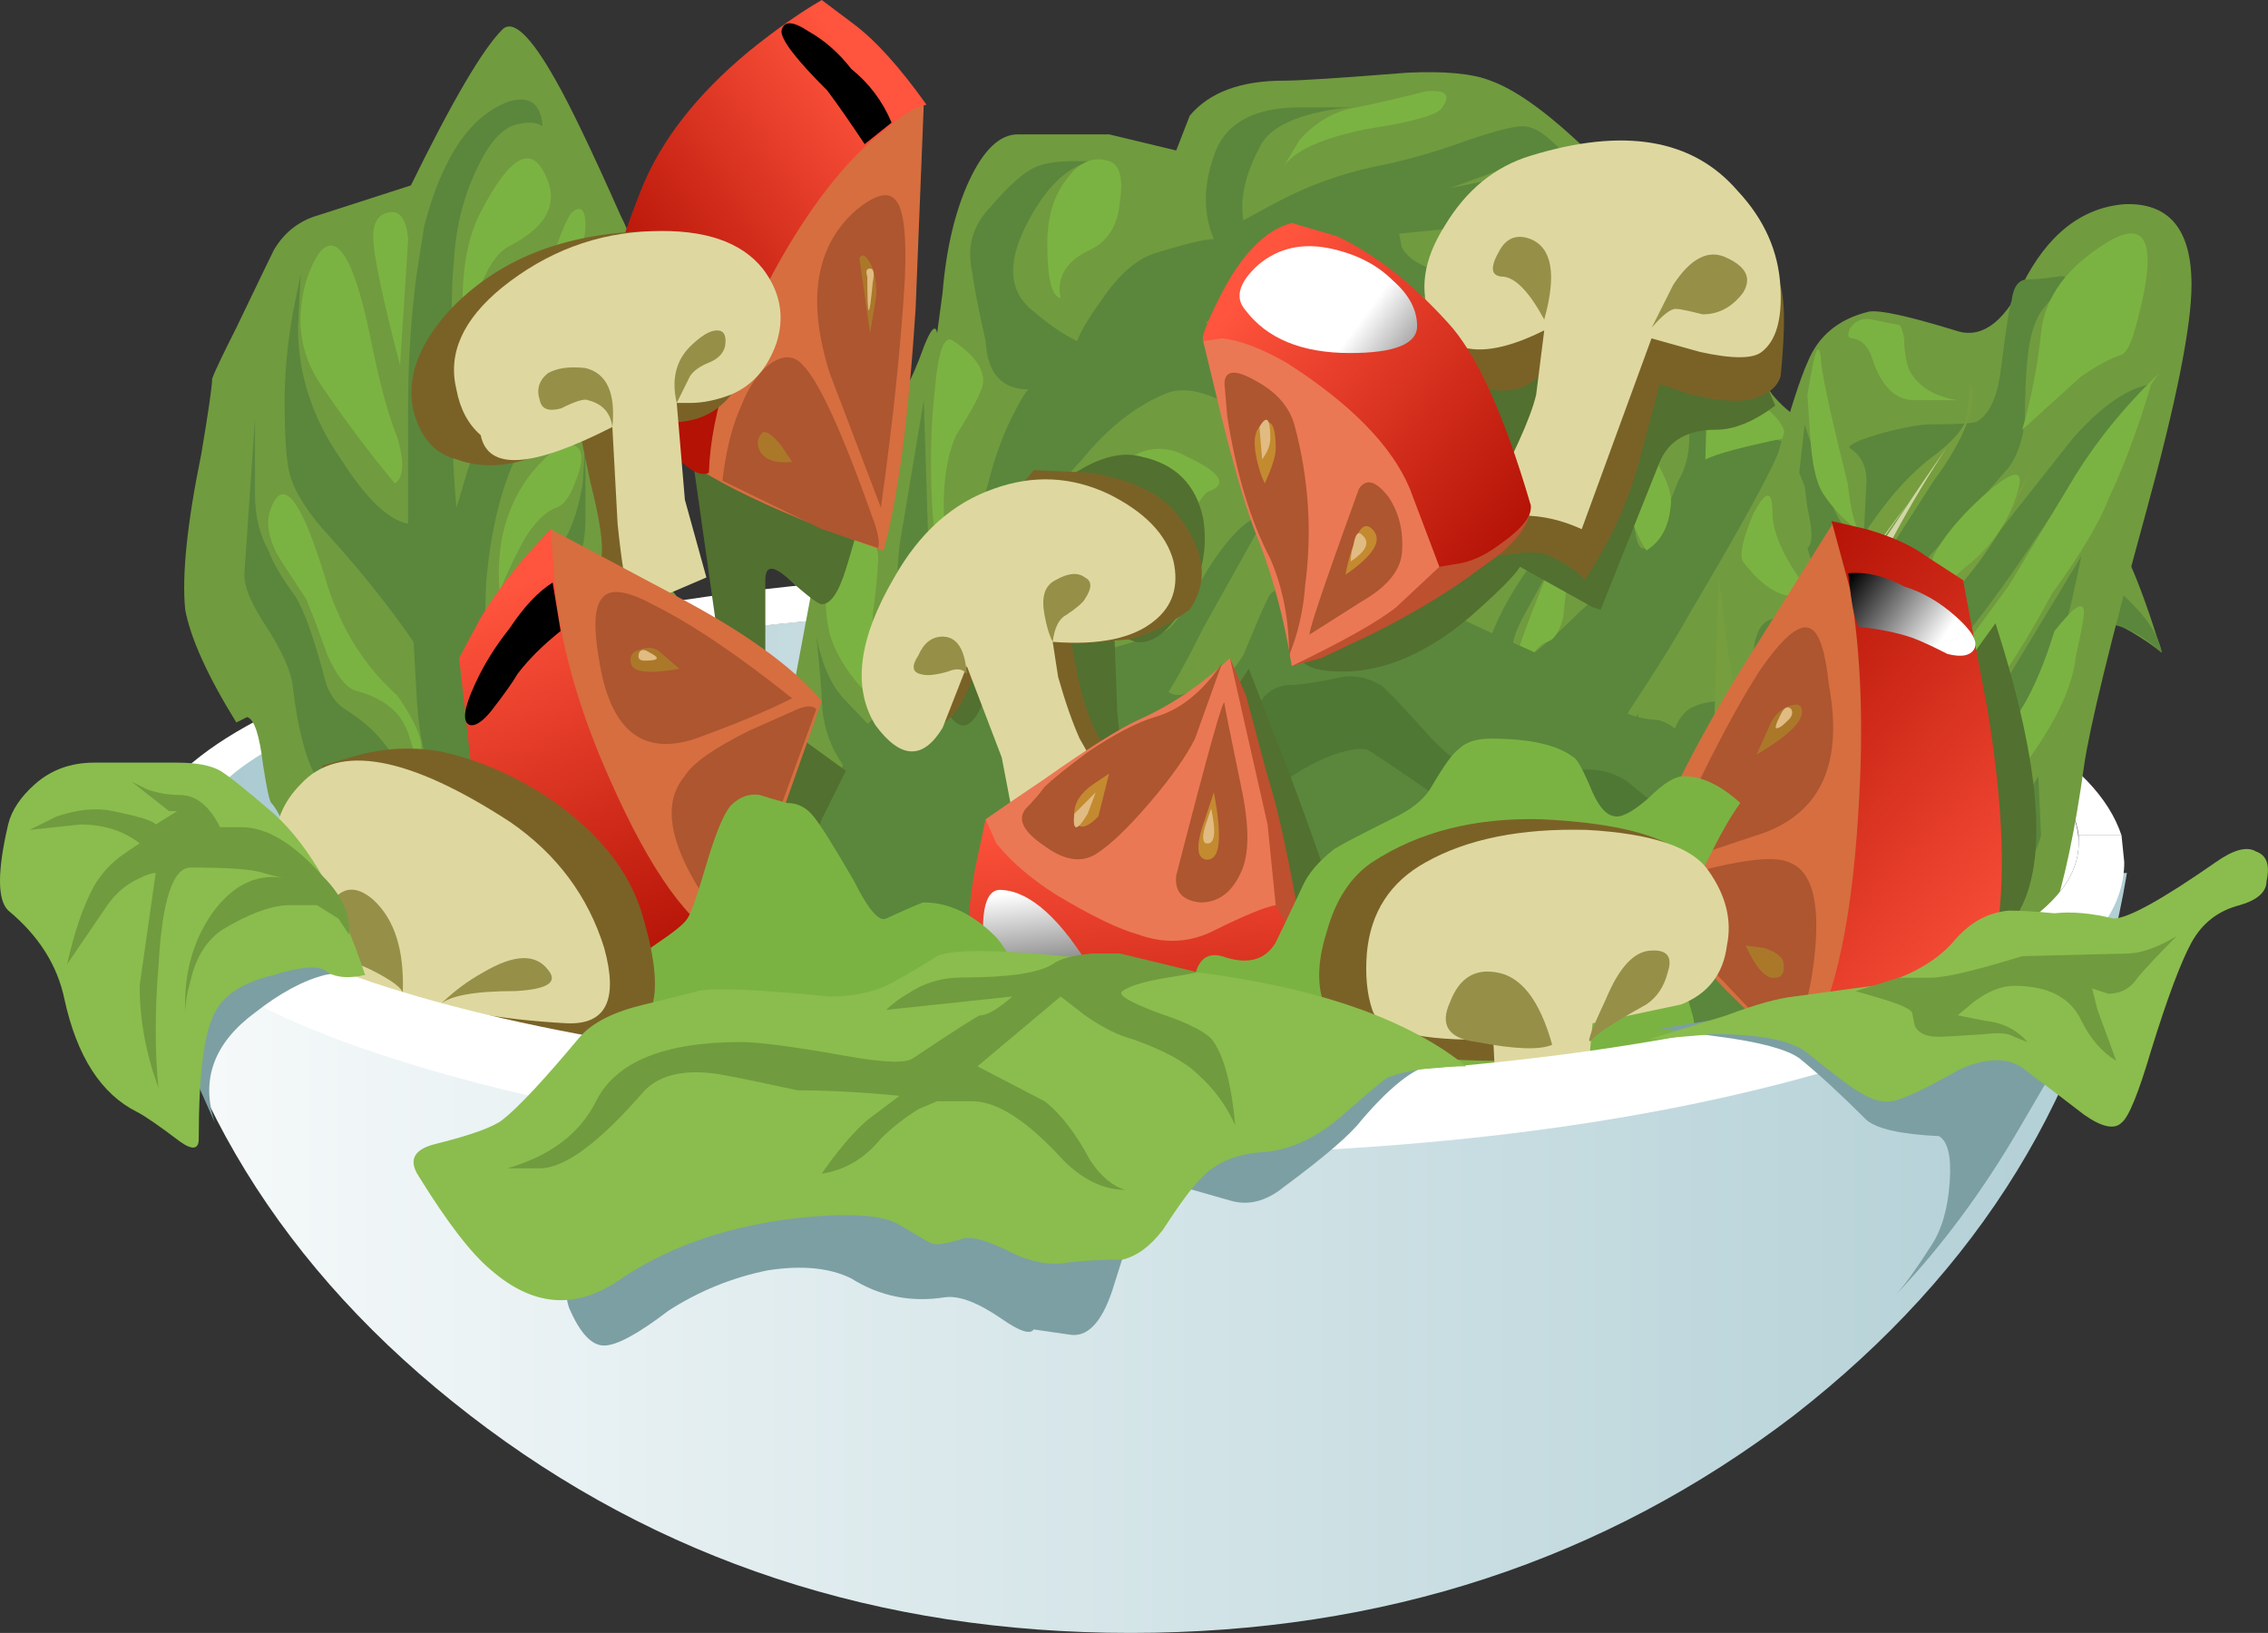 <?xml version="1.0" encoding="UTF-8"?>
<svg version="1.1" viewBox="0 0 61.235 44.088" xml:space="preserve" xmlns="http://www.w3.org/2000/svg">
  <rect x="0" y="0" width="61.235" height="44.088" fill="#333333" stroke="none"/>
  <defs>
    <linearGradient id="i" x1="9.1" x2="44.249" y1="32.85" y2="32.85" gradientTransform="matrix(1.16 0 0 -1.16 -6.441 55.167)" gradientUnits="userSpaceOnUse">
      <stop stop-color="#a9cad1" offset="0"/>
      <stop stop-color="#fff" offset="1"/>
    </linearGradient>
    <linearGradient id="l" x1="-5.895" x2=".025" y1="-29.113" y2="-29.113" gradientTransform="matrix(-.921 -.706 -.706 .921 -6.441 55.166)" gradientUnits="userSpaceOnUse">
      <stop stop-color="#ff543d" offset="0"/>
      <stop stop-color="#b31205" offset="1"/>
    </linearGradient>
    <linearGradient id="k" x1="8854.7" x2="8855.9" y1="-19695" y2="-19695" gradientTransform="matrix(-.869 -.769 .769 -.869 22858 -10259)" gradientUnits="userSpaceOnUse">
      <stop stop-color="#fff" offset="0"/>
      <stop offset="1"/>
    </linearGradient>
    <linearGradient id="j" x1="31.746" x2="39.342" y1="-2.311" y2="-2.311" gradientTransform="matrix(.451 -1.069 -1.069 -.451 -6.441 55.167)" gradientUnits="userSpaceOnUse">
      <stop stop-color="#ff543d" offset="0"/>
      <stop stop-color="#b31205" offset="1"/>
    </linearGradient>
    <linearGradient id="h" x1="-2861.8" x2="-2859.4" y1="-11609" y2="-11609" gradientTransform="matrix(.538 -1.028 1.028 .538 13481 3331)" gradientUnits="userSpaceOnUse">
      <stop stop-color="#fff" offset="0"/>
      <stop offset="1"/>
    </linearGradient>
    <linearGradient id="g" x1="36.523" x2="43.411" y1="-.25" y2="-.25" gradientTransform="matrix(.91 -.72 -.72 -.91 -6.44 55.166)" gradientUnits="userSpaceOnUse">
      <stop stop-color="#ff543d" offset="0"/>
      <stop stop-color="#b31205" offset="1"/>
    </linearGradient>
    <linearGradient id="f" x1="-3261.5" x2="-3258.5" y1="-6474.2" y2="-6474.2" gradientTransform="matrix(.932 -.691 .691 .932 7541.2 3806.5)" gradientUnits="userSpaceOnUse">
      <stop stop-color="#fff" offset="0"/>
      <stop offset="1"/>
    </linearGradient>
    <linearGradient id="e" x1="26.466" x2="26.934" y1="32.182" y2="38.357" gradientTransform="matrix(1.16 0 0 -1.16 -6.441 55.167)" gradientUnits="userSpaceOnUse">
      <stop stop-color="#ff543d" offset="0"/>
      <stop stop-color="#b31205" offset="1"/>
    </linearGradient>
    <linearGradient id="d" x1="1.141" x2="1.461" y2="-3.026" gradientTransform="matrix(1.16 0 0 1.16 21.239 16.048)" gradientUnits="userSpaceOnUse">
      <stop stop-color="#fff" offset="0"/>
      <stop offset="1"/>
    </linearGradient>
    <linearGradient id="c" x1="43.554" x2="37.175" y1="34.973" y2="29.627" gradientTransform="matrix(1.16 0 0 -1.16 -6.441 55.167)" gradientUnits="userSpaceOnUse">
      <stop stop-color="#ff543d" offset="0"/>
      <stop stop-color="#b31205" offset="1"/>
    </linearGradient>
    <linearGradient id="b" x1="1.694" x2="-.008" y1="-1.305" y2="-.108" gradientTransform="matrix(1.16 0 0 1.16 39.92 22.887)" gradientUnits="userSpaceOnUse">
      <stop stop-color="#fff" offset="0"/>
      <stop offset="1"/>
    </linearGradient>
    <linearGradient id="a" x1="4.25" x2="49.25" y1="40.475" y2="40.475" gradientTransform="matrix(1.16 0 0 -1.16 -6.441 55.167)" gradientUnits="userSpaceOnUse">
      <stop stop-color="#fff" offset="0"/>
      <stop stop-color="#a9cad1" offset="1"/>
    </linearGradient>
  </defs>
  <g transform="matrix(1.25 0 0 -1.25 0 44.088)">
    
      
        
          
            <path d="m38.922 20.649c3.984-0.965 5.976-2.164 5.976-3.593 0-1.395-1.992-2.59-5.976-3.598-3.984-1.004-8.777-1.508-14.387-1.508-5.605 0-10.422 0.504-14.441 1.508-3.985 1.008-5.977 2.203-5.977 3.598 0 1.429 1.992 2.628 5.977 3.593 3.98 1.008 8.797 1.512 14.441 1.512 5.649 0 10.442-0.504 14.387-1.512z" fill="url(#i)" fill-rule="evenodd"/>
          
        
      
      <path d="m45.824 17.227h-0.926c-0.156 1.356-2.207 2.516-6.148 3.481-3.984 0.969-8.723 1.453-14.215 1.453s-10.211-0.484-14.152-1.453c-3.945-0.965-6.016-2.125-6.207-3.481h-1.16c0.504 1.625 2.785 2.977 6.843 4.063 4.102 1.121 8.953 1.68 14.563 1.68 5.57 0 10.402-0.559 14.5-1.68 4.062-1.086 6.363-2.438 6.902-4.063z" fill="#fff" fill-rule="evenodd"/>
      <path d="m20.242 28.075 0.117 0.871c0.079 0.965 0.274 1.778 0.582 2.438 0.309 0.656 0.657 0.984 1.043 0.984h1.973l1.449-0.348 0.293 0.754c0.426 0.504 1.102 0.754 2.028 0.754 0.347 0 1.238 0.059 2.668 0.172 0.812 0.039 1.414-0.019 1.8-0.172 0.657-0.234 1.528-0.91 2.61-2.031l0.812-1.449 0.754 0.117c0.465-0.039 0.563-0.465 0.289-1.277-0.269-0.852-0.887-1.336-1.855-1.45-0.774-0.117-1.391-0.019-1.856 0.289-0.23 0.153-0.695-0.195-1.39-1.043-0.118-0.156-0.696-0.988-1.743-2.496-0.656-1.004-1.336-1.644-2.031-1.914l-0.984-1.508c-0.387-0.66-0.852-1.453-1.391-2.378-0.387-0.582-0.777-0.793-1.16-0.637-0.426 0.152-0.699 0.152-0.812 0-0.04-0.039-0.348-0.695-0.93-1.973l-0.985-2.265c-0.543-1.274-0.968-2.243-1.277-2.899-0.039-0.152-0.156-1.101-0.348-2.844-0.117-0.964-0.117-2.3 0-4 0.04-0.773-0.175-1.218-0.64-1.336-0.813-0.269-1.934-0.058-3.363 0.637-1.778 0.891-3.075 2.266-3.887 4.121 0 3.981 0.754 6.766 2.262 8.352 0.464 0.543 0.773 1.199 0.929 1.972 0.113 0.618 0.348 0.989 0.696 1.102l0.984 0.406 0.641 3.422c-0.235 0.078-0.407 0.215-0.524 0.41-0.269 0.383-0.098 0.887 0.524 1.508l1.39 1.508c0.426 0.5 0.774 1.141 1.047 1.914 0.152 0.387 0.25 0.484 0.285 0.289z" fill="#719b3f" fill-rule="evenodd"/>
      <path d="m22.332 28.54c0.309-0.27 0.621-0.484 0.93-0.637 0.113 0.27 0.289 0.559 0.519 0.867 0.387 0.582 0.793 0.93 1.219 1.047 0.621 0.192 1.027 0.289 1.219 0.289-0.231 0.543-0.231 1.141 0 1.797 0.23 0.699 0.851 1.047 1.855 1.047h1.16c-0.25-8e-3 -0.523-0.047-0.812-0.117-0.656-0.156-1.063-0.406-1.219-0.754-0.308-0.578-0.422-1.102-0.348-1.566l0.754 0.406c0.657 0.347 1.356 0.597 2.09 0.754 0.617 0.117 1.293 0.308 2.031 0.578 0.579 0.195 0.965 0.293 1.161 0.293 0.347 0 0.789-0.387 1.332-1.16-0.582 0.347-1.121 0.445-1.625 0.289l-1.274-0.465 0.867 0.176c0.657 0 1.219-0.274 1.684-0.813 0.039-0.039 0.367-0.445 0.984-1.219 0.157-0.156 0.332-0.234 0.524-0.234 0.387 0 0.734 0.043 1.047 0.117-0.391-1.004-0.891-1.219-1.508-0.636-0.817 0.773-1.281 1.199-1.395 1.277-0.543 0.387-1.062 0.558-1.566 0.519l-1.742-0.171 0.058-0.29c0.118-0.234 0.387-0.406 0.813-0.523 0.621-0.195 1.238-0.328 1.855-0.406 0-0.117-0.597-0.176-1.797-0.176-0.543 0-1.043 0.176-1.507 0.523-0.348 0.235-0.735 0.25-1.161 0.059l-2.437-1.102 2.031-1.101c0.891-0.387 1.625-0.387 2.203 0-0.965-0.891-1.718-1.336-2.261-1.336-0.153 0-0.602 0.195-1.336 0.582-0.657 0.387-1.18 0.484-1.563 0.289-0.621-0.269-1.203-0.734-1.742-1.394-0.656-0.696-1.102-1.45-1.336-2.262l-0.578-2.379 2.203 0.465c0.852 0.234 1.356 0.386 1.508 0.465 0.195 0.117 0.465 0.503 0.812 1.16 0.504 0.851 0.969 1.316 1.395 1.394l-1.395-2.496c-0.422-0.851-0.734-1.39-0.925-1.625-0.387-0.426-0.871-0.637-1.454-0.637-0.769 0.04-1.293 0.059-1.566 0.059-0.426 0-0.715-0.156-0.867-0.465-0.27-0.465-0.754-1.101-1.449-1.914 0.074-0.582 0.48-0.582 1.215 0 0.699 0.617 1.374 0.985 2.031 1.102 0.195-0.465-0.059-1.063-0.754-1.801-0.309-0.348-1.586-2.106-3.828-5.277-2.125-2.707-3.364-3.344-3.711-1.914-0.274 1.082-0.196 2.222 0.23 3.421 0.504 1.047 0.754 1.684 0.754 1.914-0.269 1.508-0.289 2.536-0.058 3.075 0.156 0.347 0.406 0.675 0.753 0.988l0.524 0.406 0.348-0.754c0.269-0.504 0.543-0.754 0.812-0.754 0.504 0 0.813 0.172 0.93 0.52-0.774 0.504-1.18 1.199-1.219 2.09 0 0.195-0.039 0.66-0.117 1.39 0.121-0.621 0.336-1.086 0.637-1.39l1.335-1.395c0.657 0.391 0.793 1.047 0.407 1.973-0.313 0.66-0.485 1.105-0.524 1.336-0.117 0.308-0.133 0.793-0.058 1.449l0.523 3.133 0.117-3.652c0.075-0.583 0.348-1.008 0.809-1.278 0 1.121 0.156 2.164 0.465 3.133 0.156 0.617 0.351 1.141 0.582 1.566 0.117 0.231 0.211 0.387 0.289 0.465-0.578 0-0.887 0.348-0.926 1.043-0.156 0.696-0.254 1.199-0.293 1.508-0.117 0.543 0.02 1.004 0.406 1.395 0.387 0.46 0.719 0.753 0.989 0.867 0.191 0.078 0.464 0.117 0.812 0.117h0.434c-0.457-0.063-0.871-0.391-1.246-0.984-0.657-1.047-0.676-1.801-0.059-2.266z" fill="#5a873c" fill-rule="evenodd"/>
      <path d="m23.781 24.829c0.621 0.734 1.239 0.926 1.856 0.578 0.738-0.348 0.89-0.598 0.465-0.754-0.114-0.039-0.383-0.465-0.813-1.277-0.461-0.774-0.867-1.18-1.219-1.215l-1.851-0.352c0.539 1.395 1.062 2.399 1.562 3.02z" fill="#7bb342" fill-rule="evenodd"/>
      <path d="m20.594 27.903c0.465-0.308 0.676-0.621 0.636-0.929-0.039-0.192-0.234-0.559-0.578-1.102-0.312-0.695-0.351-1.723-0.117-3.074-0.234 0.23-0.367 0.793-0.406 1.679-0.039 0.852-0.02 1.625 0.059 2.325 0.074 0.886 0.21 1.257 0.406 1.101z" fill="#7bb342" fill-rule="evenodd"/>
      <path d="m18.504 23.841c0.269-0.039 0.426-0.231 0.465-0.578 0-0.235-0.039-0.657-0.117-1.278-0.04-0.656 0.171-1.449 0.636-2.379-0.851 0.66-1.375 1.317-1.566 1.973-0.117 0.504-0.117 1.027 0 1.566 0.117 0.504 0.312 0.735 0.582 0.696z" fill="#7bb342" fill-rule="evenodd"/>
      <path d="m23.957 31.79c0.231-0.078 0.309-0.367 0.231-0.871-0.036-0.504-0.25-0.852-0.637-1.043-0.348-0.156-0.559-0.371-0.637-0.641-0.039-0.152-0.039-0.289 0-0.406-0.195 0.039-0.293 0.426-0.293 1.16 0 0.582 0.137 1.047 0.406 1.395 0.274 0.386 0.582 0.519 0.93 0.406z" fill="#7bb342" fill-rule="evenodd"/>
      <path d="m27.727 31.673 0.347 0.578c0.348 0.387 0.754 0.621 1.219 0.699 0.387 0.074 0.891 0.191 1.508 0.348 0.426 0.039 0.543-0.078 0.351-0.348-0.082-0.156-0.621-0.312-1.625-0.465-0.968-0.195-1.57-0.465-1.8-0.812z" fill="#7bb342" fill-rule="evenodd"/>
      <path d="m27.785 28.427c0.309-0.157 0.52-0.235 0.637-0.235 0.078 0.039 0.215 0.078 0.406 0.117 0.156 0 0.406 0.04 0.754 0.118 0.348 0 0.754-0.137 1.219-0.411 0.426-0.308 0.465-0.48 0.117-0.519-0.621 0-1.106-0.02-1.453-0.059-0.387-0.039-0.774 0.118-1.16 0.465l-0.52 0.524z" fill="#7bb342" fill-rule="evenodd"/>
      <path d="m23.32 18.911c-0.156-0.234-0.332-0.387-0.523-0.465-0.348-0.039-0.656-0.172-0.93-0.406-0.539-0.465-1.14-0.598-1.797-0.406 0.426 0.195 0.871 0.523 1.332 0.988 0.309 0.348 0.754 0.559 1.336 0.637 0.543 0.117 0.735 0 0.582-0.348z" fill="#7bb342" fill-rule="evenodd"/>
      <path d="m31.383 29.876h1.277c0.383 0 0.735-0.098 1.043-0.293 0.309-0.192 0.426-0.387 0.348-0.578-0.039-0.196-0.27-0.27-0.696-0.235-0.425 0.039-0.812 0.196-1.16 0.465l-0.812 0.641z" fill="#7bb342" fill-rule="evenodd"/>
      <path d="m4.582 27.091c0.039 0.117 0.211 0.484 0.523 1.101 0.5 1.043 0.774 1.606 0.813 1.684 0.23 0.387 0.559 0.637 0.984 0.754l1.973 0.636c0.891 1.817 1.547 2.938 1.973 3.364 0.23 0.234 0.617-0.133 1.16-1.102 0.308-0.539 0.773-1.508 1.39-2.898 0.348-0.696 0.446-1.199 0.293-1.508-0.351-0.621-0.543-1.121-0.582-1.508-0.078-0.738-0.078-1.277 0-1.625 0.039-0.23 0.137-0.91 0.289-2.031 0.118-0.813 0.215-1.18 0.293-1.102 0.231 0.192 0.539 0.039 0.926-0.465 0.426-0.503 0.582-0.773 0.465-0.812-0.234-0.078-0.328-0.406-0.289-0.984 0.039-0.621 0.113-0.911 0.23-0.871 0.309 0.078 0.676-0.137 1.102-0.637 0.465-0.543 0.719-0.871 0.754-0.988 0.156-0.387 0.562-1.083 1.219-2.086 2.242-3.407 2.746-5.028 1.507-4.875-0.847 0.117-1.757 0.156-2.726 0.117-1.66-0.078-2.512-0.117-2.551-0.117-2.012 0-3.48 0.097-4.41 0.289-0.617 0.156-1.277 0.793-1.973 1.914-0.578 0.968-1.082 2.07-1.507 3.308-0.231 0.696-0.426 1.121-0.579 1.278-0.039 0.039-0.097 0.308-0.175 0.808-0.079 0.66-0.192 1.008-0.348 1.047l-0.231-0.117c-0.621 1.004-0.988 1.816-1.105 2.437-0.074 0.735 0.039 1.856 0.348 3.364 0.156 0.929 0.234 1.468 0.234 1.625z" fill="#719b3f" fill-rule="evenodd"/>
      <path d="m9.164 30.395c0.387 1.473 0.984 2.36 1.797 2.672 0.465 0.153 0.719-0.019 0.758-0.523-0.117 0.078-0.274 0.097-0.465 0.058-0.348-0.039-0.66-0.351-0.93-0.929-0.308-0.617-0.484-1.317-0.523-2.09-0.035-0.231-0.055-1.004-0.055-2.317 0-1.125 0.035-2.109 0.113-2.96l0.176 0.582c0.27 0.964 0.637 1.562 1.102 1.796 0.269 0.118 0.504 0.465 0.695 1.043 0.309 0.852 0.523 1.375 0.637 1.567 0.234 0.347 0.445 0.523 0.64 0.523 0.118 0 0.192-0.039 0.231-0.117l-0.348-0.348c-0.152-0.156-0.25-0.308-0.289-0.464-0.039-0.039-0.117-0.387-0.234-1.043-0.114-0.465-0.25-0.813-0.403-1.047-0.078-0.153-0.312-0.481-0.699-0.985-0.465-0.773-0.754-1.816-0.867-3.132-0.039-0.852 0-1.278 0.113-1.278 0.348 0.66 0.774 1.258 1.278 1.801 0.347 0.348 0.578 0.891 0.695 1.625l0.059 0.984v-1.797c0-0.621-0.27-1.472-0.813-2.554-0.504-1.004-0.695-1.856-0.578-2.551 0.113-0.465 0.25-0.734 0.406-0.812 0.113 0 0.289 0.097 0.52 0.289 0.273 0.191 0.64 0.91 1.101 2.148 0.235 0.656 0.485 1.16 0.754 1.508l0.406 0.289-0.406-1.043c-0.23-1.625-0.387-2.555-0.465-2.785-0.308-1.239-0.656-1.875-1.043-1.914l0.465-0.871c0.153-0.348 0.328-0.618 0.524-0.813 1.082 0.231 1.777 0.774 2.086 1.625 0.156 0.5 0.269 1.063 0.347 1.68v0.754l0.176-0.461c0.117-0.391 0.172-0.774 0.172-1.16 0-0.582-0.02-0.95-0.059-1.106-0.035-0.269-0.191-0.695-0.461-1.273-0.425-0.852-0.773-1.278-1.047-1.278l2.09 0.059c0.657 0.074 1.352 0.387 2.09 0.926l0.637-0.696-0.059-2.086c-0.191-0.464-0.793-0.699-1.797-0.699-1.586-0.269-3.152-0.367-4.699-0.289-1.008 0.039-2.051 0.485-3.133 1.336l-1.336 1.332 1.454 0.117c0.695 0 1.218 0.176 1.566 0.524-0.387 0.113-0.793 0.172-1.219 0.172-0.89 0-1.605 0.273-2.148 0.812-0.231 0.235-0.461 0.617-0.696 1.16l-0.289 0.7 0.348-0.176c0.27-0.153 0.523-0.367 0.754-0.637 0.234-0.309 0.426-0.504 0.582-0.582 0.117-0.078 0.387-0.191 0.813-0.348 0.539-0.23 0.812-0.136 0.812 0.289l-1.566 1.508c-0.891 0.504-1.489 0.852-1.801 1.047-0.387 0.231-0.656 1.004-0.813 2.317-0.039 0.312-0.23 0.738-0.578 1.277-0.308 0.465-0.465 0.832-0.465 1.105l0.231 3.364v-1.625c0-0.465 0.097-0.871 0.293-1.219 0.078-0.231 0.269-0.563 0.578-0.985 0.195-0.312 0.406-0.91 0.641-1.8 0.078-0.309 0.25-0.543 0.519-0.696 0.352-0.23 0.621-0.484 0.813-0.754 0.503-0.656 0.949-1.121 1.336-1.394l-0.407 0.93c-0.156 0.347-0.25 0.906-0.289 1.683l-0.058 1.043c-0.504 0.735-1.102 1.488-1.801 2.262-0.465 0.504-0.754 0.949-0.867 1.336-0.078 0.269-0.118 0.808-0.118 1.625 0 0.578 0.059 1.199 0.172 1.855l0.176 0.871-0.058-1.16c0-1.004 0.308-1.953 0.929-2.843 0.539-0.848 1.024-1.313 1.449-1.391v2.551c0 0.929 0.059 1.859 0.176 2.785l0.172 1.101z" fill="#5a873c" fill-rule="evenodd"/>
      <path d="m8.586 25.813c0.152-0.539 0.133-0.867-0.059-0.984-0.543 0.656-1.066 1.352-1.566 2.086-0.352 0.504-0.504 1.047-0.465 1.625 0.039 0.504 0.172 0.93 0.406 1.277 0.387 0.465 0.754-0.156 1.102-1.855 0.195-0.969 0.387-1.684 0.582-2.149z" fill="#7bb342" fill-rule="evenodd"/>
      <path d="m8.816 30.106-0.175-2.726c-0.383 1.469-0.579 2.398-0.579 2.785 0 0.309 0.118 0.484 0.348 0.519 0.231 0.04 0.367-0.152 0.406-0.578z" fill="#7bb342" fill-rule="evenodd"/>
      <path d="m10.035 27.845c-0.117 1.238 0 2.183 0.348 2.843 0.617 1.196 1.082 1.469 1.39 0.813 0.313-0.621 0.039-1.141-0.812-1.567-0.387-0.234-0.695-0.929-0.926-2.089z" fill="#7bb342" fill-rule="evenodd"/>
      <path d="m10.035 26.509c0.192 0.621 0.617 1.297 1.274 2.031 0.234 0.23 0.445 0.637 0.64 1.219 0.192 0.543 0.328 0.851 0.406 0.925 0.192 0.157 0.29 0.059 0.29-0.289 0-0.347-0.153-0.773-0.465-1.277-0.504-0.73-1.219-1.602-2.145-2.609z" fill="#7bb342" fill-rule="evenodd"/>
      <path d="m6.613 22.333c-0.308 0.465-0.523 0.793-0.636 0.984-0.196 0.391-0.235 0.719-0.118 0.989 0.27 0.695 0.676 0.136 1.215-1.684 0.313-0.965 0.813-1.758 1.512-2.379 0.5-0.734 0.637-1.176 0.402-1.332l-0.172 0.523c-0.156 0.461-0.543 0.77-1.16 0.926-0.195 0.078-0.386 0.328-0.582 0.754-0.191 0.543-0.347 0.949-0.461 1.219z" fill="#7bb342" fill-rule="evenodd"/>
      <path d="m10.789 22.509c-0.078 1.004 0.152 1.855 0.695 2.55 0.426 0.504 0.735 0.696 0.93 0.582 0.191-0.078 0.191-0.347 0-0.812-0.117-0.313-0.254-0.484-0.406-0.523-0.196-0.079-0.387-0.25-0.582-0.524-0.156-0.23-0.367-0.656-0.637-1.273z" fill="#7bb342" fill-rule="evenodd"/>
      <path d="m11.715 18.794c-0.192 0.504-0.094 1.18 0.289 2.031 0.156 0.348 0.293 0.832 0.406 1.449 0.078 0.313 0.195 0.465 0.352 0.465 0.465 0 0.426-0.523-0.117-1.566-0.153-0.387-0.368-0.832-0.637-1.332-0.196-0.387-0.293-0.735-0.293-1.047z" fill="#7bb342" fill-rule="evenodd"/>
      <path d="m13.109 16.36c0.618 0.192 0.926 0.637 0.926 1.332 0 0.543 0.156 0.93 0.465 1.16 0.309 0.192 0.484 0 0.523-0.578 0.079-0.773-0.308-1.453-1.16-2.031-0.066-0.055-0.117-0.102-0.144-0.144-0.086 0.074-0.289 0.16-0.61 0.261z" fill="#7bb342" fill-rule="evenodd"/>
      <path d="m17.227 16.591c0.386-0.117 0.543-0.465 0.464-1.047-0.078-0.461-0.269-0.906-0.582-1.332-0.347-0.426-1.023-0.543-2.027-0.348l0.465 0.231c0.269 0 0.617 0.464 1.043 1.394 0.152 0.461 0.269 0.754 0.348 0.867 0.039 0.196 0.136 0.274 0.289 0.235z" fill="#7bb342" fill-rule="evenodd"/>
      <path d="m42.461 22.391c-1.781-0.582-3.035-1.199-3.77-1.855-0.351-0.27-0.832-0.387-1.449-0.352-0.582 0.043-1.121-0.152-1.625-0.578-0.504-0.465-1.066-1.39-1.683-2.785-0.657-1.469-1.043-2.262-1.161-2.379-0.191-0.191-0.582-0.812-1.16-1.855-0.656-1.043-1.488-1.742-2.492-2.086-1.125-0.582-1.879-0.93-2.266-1.047-0.5-0.191-1.351-0.152-2.55 0.117-0.657 0.117-1.625 0.192-2.903 0.231-0.578 0-0.984 0.234-1.214 0.699-0.157 0.308-0.872 0.793-2.149 1.449-0.887 0.504-1.023 0.926-0.406 1.277 0.89 0.5 1.508 0.887 1.859 1.157 0.5 0.39 1.391 1.218 2.668 2.496 0.383 0.386 1.063 0.367 2.028-0.059 1.238-0.578 1.972-0.867 2.207-0.867 0.656 0 1.179 0.133 1.566 0.406 0.426 0.387 0.812 1.063 1.16 2.028 0.191 0.503 0.422 1.605 0.695 3.308 0.231 1.16 0.504 1.797 0.813 1.914 2.398 0.735 3.867 1.645 4.406 2.727 0.582 1.16 0.891 1.762 0.93 1.797 0.308 0.425 0.695 0.445 1.16 0.058 0.195-0.156 0.582-0.636 1.16-1.449 0.387-0.465 0.813-0.695 1.277-0.695h3.481l2.437-2.149c0.309-0.191 0.715-1.101 1.215-2.726-0.386 0.308-0.847 0.582-1.39 0.812-1.082 0.504-2.032 0.637-2.844 0.406z" fill="#719b3f" fill-rule="evenodd"/>
      <path d="m42.055 23.958c1.933-0.543 3.074-0.949 3.422-1.219 0.734-0.578 1.14-1.101 1.218-1.566-0.465 0.426-0.91 0.636-1.332 0.636-0.425-0.113-0.777-0.21-1.047-0.289-0.464-0.078-0.949 0.02-1.449 0.289-0.156 0.079-0.89 0.543-2.207 1.395-0.887 0.539-1.449 0.773-1.68 0.695-0.234-0.078-0.425-0.269-0.582-0.582-0.308-0.578-0.519-0.945-0.636-1.101-1.16-2.012-1.895-2.977-2.203-2.899-1.278 0.27-2.11 0.328-2.497 0.176-0.347-0.156-0.582-0.332-0.695-0.523l-0.058-0.289 0.464 0.117c0.231 0.074 0.793-0.082 1.684-0.465 0.309-0.156 0.656-0.195 1.043-0.117-0.27-0.196-0.562-0.332-0.871-0.407-0.504-0.078-1.024 0-1.567 0.231-0.464 0.156-1.121-0.059-1.972-0.637-0.617-0.426-1.219-1.277-1.797-2.551l1.449 0.461c0.27 0 0.563 0.196 0.871 0.582 0.348 0.27 0.715 0.407 1.102 0.407 0.347 0 0.543-0.078 0.582-0.231h-0.524c-0.152 0-0.367-0.176-0.636-0.523-0.309-0.387-0.543-0.617-0.696-0.696-0.195-0.078-0.445-0.117-0.753-0.117-0.235 0-0.387-0.078-0.465-0.23l-0.118-0.699c-0.039-0.192-0.019-0.25 0.059-0.172 0.191 0.152 0.406 0.25 0.637 0.289 0.426 0.078 0.851-0.02 1.277-0.289h-0.582c-0.887 0-1.836-0.563-2.84-1.684-0.465-0.543-1.683-1.023-3.656-1.449-1.625-0.387-2.746-0.582-3.363-0.582-0.426 0-1.782 0.793-4.063 2.379-0.269 0.195-0.426 0.367-0.465 0.523 0 0.153 0.079 0.25 0.235 0.289 0.426 0.117 1.297 0.676 2.609 1.684l2.031 1.972-0.289-1.16c-0.195-0.89-0.269-1.664-0.234-2.32 0.348 0.309 0.699 0.789 1.047 1.449 0.387 0.813 1.043 1.258 1.969 1.332 0.273 0.039 0.543-0.039 0.816-0.23 0.309-0.192 0.348-0.27 0.113-0.231-0.5 0.075-1.023-0.117-1.566-0.582-0.539-0.504-0.848-0.929-0.926-1.277l0.465 0.059c0.348 0.039 0.695 0.136 1.043 0.289 0.426 0.156 0.965 0.562 1.625 1.218 0.308 0.309 0.598 0.426 0.867 0.348 0.352-0.078 0.41-0.152 0.176-0.23-0.192 0-0.617-0.235-1.278-0.696-0.464-0.351-0.636-0.562-0.519-0.64l0.984 0.117c0.696 0.117 1.375 0.523 2.032 1.219 0.152 0.152 0.269 0.464 0.347 0.925 0.117 0.543 0.289 0.969 0.524 1.278 0.269 0.386 0.461 0.812 0.578 1.277 0.117 0.578 0.215 1.082 0.289 1.508 0.195 1.008 0.406 1.738 0.641 2.203 0.191 0.387 0.484 0.602 0.871 0.641 0.191 0.035 0.367 0.035 0.519 0-0.152-0.039-0.308-0.118-0.465-0.235-0.347-0.191-0.597-0.426-0.75-0.695-0.156-0.27-0.254-0.637-0.293-1.102v-1.507c0-0.813-0.078-1.297-0.23-1.454 0.152 0.079 0.348 0.309 0.582 0.696 0.269 0.347 0.461 0.621 0.578 0.812 0.234 0.352 0.387 0.68 0.465 0.988 0.191 0.813 0.578 1.606 1.16 2.379 0.539 0.774 0.91 1.235 1.102 1.391l-0.289-0.695-1.047-1.914c-0.27-0.5-0.289-0.828-0.059-0.985 0.387 0.27 0.813 0.637 1.277 1.102 0.348 0.308 0.543 0.523 0.579 0.637v0.636c-0.036 0.504-0.055 0.91-0.055 1.219 0 0.543 0.074 0.969 0.23 1.277l0.813 1.395-0.348-1.336c-0.156-0.348-0.215-0.695-0.176-1.043 0.039-0.234 0.098-0.602 0.176-1.102 0.074-0.386 0.211-0.41 0.406-0.058 0.114 0.23 0.289 0.637 0.52 1.219 0.156 0.269 0.234 0.578 0.234 0.925v1.161c0.039 0.386 0.114 0.695 0.231 0.929l0.176 0.231-0.059-2.785 0.984 0.406c0.7 0.117 1.18-0.117 1.453-0.696 0.075-0.191 1.004-0.558 2.782-1.101z" fill="#5a873c" fill-rule="evenodd"/>
      <path d="m32.078 23.263c-0.504-0.317-0.832-1.129-0.984-2.438-0.078-0.734-0.332-1.586-0.754-2.551 0.113 0.461 0.172 0.867 0.172 1.219 0 0.848 0.078 1.641 0.23 2.375 0.078 0.465 0.274 0.813 0.582 1.047 0.156 0.117 0.309 0.172 0.465 0.172l0.289 0.176z" fill="#7bb342" fill-rule="evenodd"/>
      <path d="m32.773 21.114c0 0.117 0.289 0.891 0.872 2.32l0.636 1.508-0.406-2.086c-0.039-0.234-0.074-0.543-0.113-0.929-0.082-0.309-0.196-0.485-0.352-0.52-0.113-0.039-0.25-0.176-0.406-0.406-0.113-0.117-0.192-0.078-0.231 0.113z" fill="#7bb342" fill-rule="evenodd"/>
      <path d="m36.082 27.786c0.078 0.078 0.152 0.137 0.23 0.176l-0.347-0.637c-0.27-0.543-0.387-0.988-0.348-1.336 0.039-0.308 0.133-0.617 0.289-0.93 0.156-0.308 0.215-0.558 0.176-0.75-0.043-0.429-0.215-0.738-0.523-0.929-0.426 0.695-0.563 1.429-0.407 2.203 0.039 0.117 0.211 0.656 0.52 1.625 0.078 0.23 0.215 0.426 0.41 0.578z" fill="#7bb342" fill-rule="evenodd"/>
      <path d="m36.836 25.349 0.055 1.507c-0.036 0.426-0.02 0.719 0.058 0.871 0.117 0.196 0.25 0.157 0.406-0.117 0.118-0.152 0.235-0.367 0.348-0.636 0.078-0.231 0.195-0.387 0.352-0.465 0.308-0.192 0.48-0.426 0.519-0.696-0.926-0.191-1.508-0.347-1.738-0.464z" fill="#7bb342" fill-rule="evenodd"/>
      <path d="m25.406 15.602c-0.039-0.23-0.386-0.441-1.043-0.636-0.386-0.117-0.734-0.348-1.043-0.696-0.132-0.132-0.242-0.257-0.32-0.379 0.098 0.165 0.203 0.352 0.32 0.551 0.309 0.504 0.618 0.852 0.926 1.047 0.313 0.231 0.602 0.309 0.871 0.231 0.113 0 0.211-0.039 0.289-0.118z" fill="#7bb342" fill-rule="evenodd"/>
      <path d="m25.289 14.095c0.039 0.156 0.117 0.332 0.234 0.523 0.231 0.387 0.559 0.656 0.985 0.813 0.308 0.156 0.695 0.25 1.16 0.289 0.309 0.039 0.523 0.156 0.637 0.347l0.523 0.871-0.058-0.347c-0.04-0.309-0.133-0.582-0.29-0.813-0.269-0.543-0.773-0.984-1.507-1.336-0.426-0.152-0.832-0.269-1.219-0.347h-0.465z" fill="#7bb342" fill-rule="evenodd"/>
      <path d="m21.461 13.282c0 0.426 0.059 1.008 0.176 1.742 0.117 1.082 0.425 1.66 0.925 1.742 0.543 0 0.911-0.019 1.106-0.058l0.402-0.059-0.465-0.234c-0.382-0.191-0.675-0.422-0.867-0.695-0.156-0.231-0.426-0.793-0.812-1.68-0.192-0.504-0.348-0.758-0.465-0.758z" fill="#7bb342" fill-rule="evenodd"/>
      <path d="m30.395 16.415c0.156 0.312 0.347 0.601 0.582 0.871 0.503 0.578 1.043 0.852 1.625 0.813 0.925-0.04 1.468-0.192 1.621-0.465-0.231 0.078-0.832 0-1.797-0.231-0.582-0.156-1.082-0.367-1.508-0.637-0.234-0.117-0.406-0.234-0.523-0.351z" fill="#7bb342" fill-rule="evenodd"/>
      <path d="m41.418 8.641c-0.582-1.121-1.645-1.816-3.191-2.085-2.051-0.313-4.465-0.622-7.25-0.93-2.012-0.387-3.309-0.52-3.887-0.406-0.93 0.195-1.356 1.355-1.278 3.48 0.079 1.895 0.696 2.285 1.856 1.16 1.394-1.316 2.281-1.605 2.668-0.867 1.277 2.242 2.437 4.891 3.484 7.945 0.461 1.239 0.926 2.243 1.391 3.016 0.543 0.812 0.984 1.527 1.332 2.148 1.008 1.7 1.625 2.821 1.859 3.364 0.27 0.968 0.481 1.625 0.637 1.972 0.231 0.578 0.676 0.946 1.332 1.102 0.234 0.039 0.852-0.098 1.859-0.406 0.54-0.192 1.024 0.136 1.45 0.984 0.543 1.086 1.277 1.664 2.203 1.742 0.969 0.039 1.453-0.543 1.453-1.742 0-0.887-0.328-2.531-0.988-4.93-0.774-2.824-1.215-4.64-1.332-5.453-0.192-1.39-0.426-2.492-0.696-3.304-0.195-0.543-0.656-1.567-1.394-3.075-0.465-0.929-0.969-2.164-1.508-3.715z" fill="#719b3f" fill-rule="evenodd"/>
      <path d="m43.449 28.77c0.039 0.313 0.153 0.465 0.348 0.465 0.156 0 0.367 0.02 0.637 0.059 0.234 0.039 0.269-0.039 0.117-0.231-0.231-0.234-0.387-0.406-0.465-0.523-0.152-0.234-0.25-0.563-0.289-0.984-0.039-0.348-0.059-0.793-0.059-1.336-0.039-0.426-0.152-0.774-0.347-1.043-0.774-0.891-1.2-1.375-1.278-1.45-0.851-0.89-1.582-1.781-2.203-2.671-0.543-0.774-0.582-1.082-0.117-0.926 0.426 0.152 1.141 0.847 2.148 2.086 1.739 2.207 2.688 3.402 2.84 3.597 0.621 0.696 1.184 1.082 1.684 1.161-0.774-0.891-1.586-1.973-2.434-3.247-1.551-2.324-2.726-3.656-3.539-4.003l-1.742-0.93-0.289-0.524c-0.078-0.308 0.269-0.367 1.043-0.171 1.008 0.23 1.781 0.48 2.32 0.753 0.621 0.387 1.102 0.926 1.449 1.622l1.684 2.785c-0.504-2.473-1.004-3.903-1.508-4.293-0.308-0.309-0.562-0.539-0.754-0.696-0.308-0.23-0.929-0.5-1.855-0.812l-2.902-0.867-0.172-0.696c0.113-0.39 0.773-0.41 1.972-0.062 1.739 0.582 2.668 0.891 2.782 0.93 0.464 0.195 0.792 0.484 0.988 0.871l0.519 0.871 0.059-1.278c-0.231-0.89-0.984-1.453-2.262-1.683-1.316-0.27-2.242-0.52-2.785-0.754-0.152-0.039-0.539-0.27-1.16-0.695-0.578-0.426-1.004-0.676-1.277-0.754l0.757-0.176c0.657-0.074 1.371-0.02 2.145 0.176 1.238 0.269 2.359 0.406 3.363 0.406-1.625-1.742-3.246-3.363-4.871-4.875-3.289-2.938-4.988-3.731-5.105-2.375-0.039 2.781-0.098 4.406-0.176 4.871-0.039 0.309 0.137 0.832 0.523 1.566l0.203 0.348c-7e-3 -0.183 0.121-0.32 0.379-0.406 0.461-0.152 0.813-0.172 1.043-0.059 0.231 0.078 0.231 0.293 0 0.641-0.273 0.348-0.465 0.578-0.582 0.695-0.113 0.153-0.191 0.367-0.23 0.641l-0.059 1.508 0.348-0.813c0.273-0.543 0.543-0.816 0.812-0.816 0.465 0 0.754 0.195 0.871 0.582l-0.582 1.511c-0.421 0.887-0.461 1.872-0.113 2.958 0.074 0.269 0.074 0.113 0-0.465-0.078-0.813-0.019-1.16 0.172-1.043l0.406 0.23 0.176 0.813c0.117 0.425 0.289 0.675 0.52 0.754 0.156 0.078 0.39 0.117 0.699 0.117 0.152 0.039 0.25-0.02 0.289-0.176 0.039-0.078 0.078 0.039 0.117 0.348l0.172 0.871c0 0.117 0.019 0.234 0.059 0.347 0.078 0.274 0.25 0.407 0.523 0.407h0.695c0.153 0.195 0.172 0.504 0.055 0.929l-0.172 0.578c0.117 0.079 0.117 0.368 0 0.872l-0.059 0.464-0.117 0.289 0.117 1.043 0.348-1.043c0.234-0.734 0.426-1.14 0.582-1.218 0.117-0.039 0.215-0.133 0.289-0.289l0.059 0.175 0.058 1.161c0 0.308-0.117 0.539-0.347 0.695-0.078 0.039 0.035 0.113 0.347 0.23 0.618 0.196 1.102 0.293 1.45 0.293 0.543 0 0.851 0.02 0.929 0.055 0.27 0.156 0.446 0.523 0.52 1.105 0.117 0.926 0.195 1.43 0.234 1.504z" fill="#5a873c" fill-rule="evenodd"/>
      <path d="m43.043 17.169c-1.586-0.695-2.688-1.141-3.309-1.332-0.386-0.117-0.812-0.446-1.273-0.985-0.234-0.273-0.43-0.523-0.582-0.753h0.582c0.578-0.04 1.332-0.157 2.262-0.352 1.312-0.231 0.461-1.856-2.555-4.871-2.859-2.863-4.234-3.055-4.117-0.582 0.078 1.199-0.039 2.301-0.348 3.308-0.348 0.93-0.484 1.606-0.406 2.032l0.609 2.379c0.074-0.196 0.239-0.446 0.492-0.754 0.579-0.7 1.004-1.047 1.278-1.047-0.274 0.117-0.465 0.656-0.582 1.625-0.078 0.621-0.059 1.449 0.058 2.496l0.176 1.391 0.348-1.567c0.269-1.043 0.578-1.566 0.926-1.566 0.347 0 0.523 0.215 0.523 0.636-0.078 0.657-0.117 1.239-0.117 1.743l0.117 3.886c0.348-3.406 0.734-4.507 1.16-3.308 0.309 0.929 0.539 1.586 0.695 1.972 0.231 0.579 0.657 1.317 1.278 2.204 0.504 0.773 1.023 1.355 1.566 1.742 0.387 0.308 0.598 0.558 0.637 0.754l0.117 0.754c0.117-0.504-0.156-1.2-0.812-2.09l-1.711-2.668c0.175 0.066 0.394 0.125 0.668 0.175 1.082 0.192 2.125 1.083 3.129 2.668-0.54-1.199-1.18-2.148-1.914-2.843-1.122-0.891-1.836-1.528-2.145-1.914-0.426-0.504-0.719-0.891-0.871-1.161-0.192-0.464 0.098-0.675 0.871-0.636 0.539 0.074 0.945 0.152 1.219 0.23 0.484 0.164 0.871 0.375 1.16 0.641-0.836-0.879-1.629-1.422-2.379-1.625-0.582-0.156-0.988-0.406-1.219-0.754-0.195-0.387-0.097-0.582 0.289-0.582 0.578 0 1.371 0.117 2.379 0.351l1.801 0.403z" fill="#769e3f" fill-rule="evenodd"/>
      <path d="m41.012 28.251c0.039 0 0.078-0.098 0.117-0.289 0-0.27 0.039-0.504 0.113-0.696 0.196-0.351 0.543-0.562 1.047-0.64h-0.93c-0.425 0-0.734 0.312-0.929 0.93-0.078 0.234-0.211 0.367-0.407 0.406-0.113 0-0.132 0.074-0.054 0.23 0.113 0.157 0.269 0.215 0.461 0.176l0.582-0.117z" fill="#7bb342" fill-rule="evenodd"/>
      <path d="m39.328 27.556c0-0.274 0.195-1.18 0.582-2.727 0.063-0.566 0.149-0.914 0.258-1.047-0.305 0.223-0.566 0.492-0.781 0.813-0.157 0.234-0.25 0.656-0.289 1.277l-0.059 0.871c0.039 0.231 0.078 0.445 0.117 0.637 0.074 0.386 0.133 0.445 0.172 0.176z" fill="#7bb342" fill-rule="evenodd"/>
      <path d="m38.285 24.188c0-0.461 0.289-1.062 0.871-1.797h-0.406c-0.348 0-0.719 0.25-1.105 0.754-0.075 0.153 0 0.5 0.234 1.043 0.269 0.504 0.406 0.504 0.406 0z" fill="#7bb342" fill-rule="evenodd"/>
      <path d="m45.535 30.048c0.852 0.504 1.067-0.059 0.637-1.68-0.113-0.465-0.231-0.719-0.348-0.758-0.23-0.074-0.519-0.23-0.867-0.465l-1.277-1.156c0.191 0.656 0.328 1.352 0.406 2.086 0.078 0.774 0.559 1.434 1.449 1.973z" fill="#7bb342" fill-rule="evenodd"/>
      <path d="m42.809 24.536c0.695 0.621 0.949 0.641 0.753 0.059-0.191-0.618-0.558-1.141-1.101-1.567-1.043-0.926-1.391-1.121-1.043-0.578 0.113 0.156 0.23 0.426 0.348 0.813 0.191 0.386 0.543 0.812 1.043 1.273z" fill="#7bb342" fill-rule="evenodd"/>
      <path d="m43.391 22.622 1.332 2.207c0.504 0.848 1.14 1.641 1.914 2.379l-0.172-0.234c-0.274-0.93-0.582-1.758-0.93-2.497-0.191-0.5-0.597-1.179-1.215-2.031-0.851-1.582-1.566-2.57-2.148-2.957-0.348-0.23-0.754-0.308-1.219-0.23l-0.519 0.172 1.449 1.218c0.191 0.196 0.695 0.852 1.508 1.973z" fill="#7bb342" fill-rule="evenodd"/>
      <path d="m44.375 21.638c0.426 0.539 0.637 0.675 0.637 0.406 0-0.117-0.055-0.426-0.172-0.93-0.078-0.812-0.617-1.816-1.625-3.015-0.461-0.618-0.848-0.872-1.16-0.754l-0.348 0.406 1.566 1.683c0.426 0.461 0.793 1.2 1.102 2.204z" fill="#7bb342" fill-rule="evenodd"/>
      <path d="m40.895 23.669c-1.161-2.012-1.934-3.774-2.321-5.281-0.269-1.239-0.695-3.055-1.273-5.454-0.465-1.933-0.832-3.171-1.106-3.71-0.5-0.891-1.14-1.395-1.914-1.512-0.89-0.153-1.121 0.679-0.695 2.496 0.734 0.348 1.508 1.508 2.32 3.48 0.735 2.09 1.528 4.043 2.379 5.86 0.539 1.16 1.41 2.609 2.61 4.351 0.41 0.629 0.796 1.2 1.16 1.711-0.379-0.566-0.77-1.215-1.16-1.941z" fill="#d2d6a7" fill-rule="evenodd"/>
      <path d="m35.848 13.052 1.336 4.234c0.425 1.352 1.218 2.941 2.378 4.758 0.579 0.89 1.122 1.664 1.626 2.32-0.196-0.269-0.426-0.601-0.7-0.988-0.539-0.774-0.965-1.449-1.277-2.031-0.734-1.621-1.352-3.418-1.852-5.395-0.621-2.746-1.125-4.332-1.511-4.754-0.27-0.312-0.387-0.234-0.348 0.231 0 0.464 0.117 1.007 0.348 1.625z" fill="#dbddbb" fill-rule="evenodd"/>
      <path d="m15.719 17.286c0.386 0 0.773-0.078 1.16-0.23 0.269-0.04 0.582 0.269 0.93 0.925 0.539 1.047 0.832 1.567 0.867 1.567 0.195 0.273 0.465 0.41 0.812 0.41h1.684c0.426 0.035 0.695 0.074 0.812 0.113 0.153 0.156 0.368 0.309 0.637 0.465 0.27 0.156 0.524 0.348 0.754 0.582 0.195 0.113 0.484 0.074 0.871-0.117 0.309-0.156 0.617-0.367 0.93-0.637 0.152-0.117 0.308-0.137 0.461-0.058 0.195 0.039 0.367 0.058 0.523 0.058 0.152 0.035 0.387 0.289 0.695 0.754 0.27 0.656 0.446 1.063 0.524 1.215 0.078 0.234 0.461 0.348 1.16 0.348 0.578 0 0.906 0.136 0.984 0.406 0.039 0.078 0.27-0.055 0.696-0.406 0.386-0.309 1.238-0.754 2.551-1.332 1.16-0.504 1.859-0.93 2.089-1.278 0.157-0.191 0.446-0.308 0.871-0.347 0.348 0 0.774-0.407 1.278-1.219 0.812-1.391 1.254-2.59 1.332-3.594 0.039-0.312 0.078-0.754 0.117-1.336 0-0.465-0.215-0.734-0.637-0.812-5.8-1.739-10.132-2.399-12.996-1.973-0.734 0.117-3.211 0.156-7.426 0.117-2.863-0.039-4.39 0.367-4.582 1.219-0.234 0.926 0.059 1.949 0.872 3.074 0.582 0.77 1.257 1.469 2.031 2.086z" fill="#5a873c" fill-rule="evenodd"/>
      <path d="m29.816 20.477c0.079-0.039 0.465-0.445 1.161-1.218 0.543-0.543 1.062-0.813 1.566-0.813 0.117 0 0.598 0.059 1.449 0.176 0.426 0.074 0.813 0 1.16-0.234 0.27-0.231 0.657-0.524 1.16-0.872 0.426-0.308 0.696-0.597 0.813-0.867 0.234-0.425 0.484-1.008 0.754-1.742-1.391 1.664-2.379 2.57-2.957 2.727-0.352 0.078-0.695 0.117-1.047 0.117-0.465-0.039-0.887-0.059-1.273-0.059-0.543 0-0.872 0.02-0.989 0.059-0.152 0.039-0.504 0.25-1.043 0.637-0.621 0.425-0.968 0.656-1.047 0.695-0.191 0.039-0.48-0.016-0.867-0.172-0.465-0.195-0.949-0.504-1.453-0.93-0.5-0.425-0.769-0.734-0.808-0.925-0.196-0.813 0.171-1.122 1.101-0.93 0.426 0.078 0.926 0.269 1.508 0.578 0.465 0.156 0.926 0.062 1.391-0.289l1.8-1.332c0.539-0.348 0.848-0.543 0.926-0.582 0.195-0.074 0.484-0.098 0.871-0.059 0.578 0.039 1.219-0.211 1.914-0.75-0.347-0.156-1.16-0.078-2.437 0.231-0.617 0.152-1.199 0.386-1.739 0.695-0.425 0.27-0.832 0.426-1.218 0.465-1.2 0.426-1.934 0.543-2.203 0.348-0.235-0.157-0.852-0.309-1.856-0.465l1.156-0.117c0.813-0.114 1.434-0.348 1.86-0.696 0.039-0.039 0.308-0.328 0.812-0.871 0.192-0.191 0.5-0.348 0.926-0.461 0.734-0.195 1.684-0.289 2.844-0.289-0.735-0.621-1.43-0.93-2.09-0.93-5.066 0.504-8.313 0.735-9.742 0.696-1.821-0.231-3.153-0.387-4.004-0.465-1.547-0.192-2.09-0.039-1.625 0.465 0.348 0.543 1.004 1.16 1.972 1.855 0.891 0.621 1.739 1.082 2.551 1.391 1.047 0.39 1.645 0.758 1.801 1.105-0.039 0.617 0.152 1.2 0.578 1.739 0.27 0.347 0.676 0.636 1.219 0.871 0.269 0.117 0.519 0.211 0.754 0.289l-0.582-0.578c-0.422-0.426-0.637-0.832-0.637-1.219 0-0.309-0.019-0.504-0.058-0.582l0.582 0.293c1.082 0.347 1.738 0.773 1.972 1.273 0.153 0.504 0.27 0.871 0.348 1.106 0.152 0.425 0.426 0.636 0.812 0.636 0.192 0 0.559 0.059 1.102 0.172 0.269 0.039 0.539-0.015 0.812-0.172z" fill="#4f7835" fill-rule="evenodd"/>
      <path d="m16.996 19.548 1.274-0.926-0.52-1.047c-0.348-0.848-0.562-1.699-0.641-2.551-0.113-0.929 0.098-1.742 0.641-2.437 0.504-0.578 1.062-0.91 1.684-0.985 0.578-0.039 1.527 0.02 2.839 0.172 1.395 0.117 2.071 0.235 2.032 0.352 1.547 4.949 2.34 7.598 2.379 7.945 0 0.235 0.058 0.426 0.175 0.582l0.114 0.172 0.812-2.086c0.582-1.547 0.988-2.726 1.219-3.539 0.269-1.121-1.082-2.398-4.063-3.828-3.093-1.469-5.488-1.742-7.191-0.813-1.547 0.848-2.125 2.61-1.738 5.278l0.984 3.711z" fill="#52702f" fill-rule="evenodd"/>
      <path d="m31.324 27.962 1.449 0.519 0.582-0.812c0.348-0.461 0.54-0.524 0.579-0.172 0.039 0.426 0.601 0.676 1.683 0.754 1.047 0.074 1.703-0.059 1.973-0.406 0.308-0.387 0.562-0.832 0.754-1.336-0.465-0.348-0.891-0.52-1.278-0.52-0.617 0-1.023-0.234-1.218-0.699l-1.274-3.188-0.176 0.055-1.566 0.871c-0.117-0.191-0.484-0.558-1.102-1.101-0.929-0.774-1.835-1.161-2.726-1.161-0.582 0-0.891 0.118-0.93 0.348l3.25 6.848z" fill="#52702f" fill-rule="evenodd"/>
      <path d="m16.531 20.852c-0.695 0.372-1.043 0.633-1.043 0.786l-0.64 4.523 0.754 1.855c1.742-0.695 2.652-1.082 2.726-1.156 0.078-0.078 0.137-0.582 0.176-1.511 0.039-0.848 0.039-1.352 0-1.508 0-0.075-0.078-0.364-0.234-0.867-0.157-0.504-0.329-0.754-0.52-0.754-0.078 0-0.328 0.191-0.754 0.578-0.312 0.269-0.465 0.25-0.465-0.059v-1.887z" fill="#52702f" fill-rule="evenodd"/>
      <path d="m24.07 21.579 0.059-1.621c0.039-0.699 0.215-1.356 0.523-1.977l-1.39-1.215-1.567 4.813-0.406-1.332c-0.234-0.66-0.484-0.813-0.754-0.465-0.273 0.348-0.371 0.848-0.293 1.508 0.156 0.734 0.719 1.625 1.684 2.668 1.121 1.16 2.031 1.644 2.726 1.449 0.735-0.156 1.18-0.598 1.336-1.332 0.114-0.699-0.043-1.355-0.465-1.973-0.312-0.503-0.64-0.738-0.988-0.699l-0.465 0.176z" fill="#52702f" fill-rule="evenodd"/>
      <path d="m42.055 20.36 1.047 1.449c0.964-3.015 1.14-5.082 0.519-6.207-0.617-1.082-1.316-1.566-2.09-1.449l0.352 6.496 0.172-0.289z" fill="#52702f" fill-rule="evenodd"/>
      <path d="m15.949 31.384c0.543 0.89 1.047 1.468 1.512 1.738 0.269 0.117 0.461 0.156 0.578 0.117l1.914-0.23-0.176-4.41c-0.152-2.36-0.382-4.102-0.695-5.223-2.629 0.93-4.234 1.742-4.812 2.437l1.679 5.571z" fill="#d66e40" fill-rule="evenodd"/>
      
        
          
            <path d="m20.012 33.009c-0.231-0.039-0.52-0.215-0.871-0.524-0.774-0.578-1.528-1.508-2.262-2.785-1.004-1.777-1.527-3.324-1.567-4.641-0.23-0.113-0.578 0.137-1.042 0.754-0.27 0.426-0.582 0.735-0.93 0.93l-0.465 0.172c0 1.238 0.332 2.668 0.988 4.293 0.426 1.047 1.199 2.031 2.321 2.961 0.578 0.465 1.101 0.832 1.566 1.101l0.695-0.523c0.465-0.348 0.989-0.926 1.567-1.738z" fill="url(#l)" fill-rule="evenodd"/>
          
        
      
      <path d="m19.027 24.306-1.105 2.902c-0.5 1.582-0.309 2.762 0.582 3.535 0.387 0.313 0.656 0.387 0.812 0.234 0.192-0.156 0.27-0.714 0.231-1.683-0.078-1.391-0.25-3.055-0.52-4.988z" fill="#ad5630" fill-rule="evenodd"/>
      <path d="m18.852 24.075c0.117-0.312 0.152-0.523 0.117-0.641l-1.219 0.407-2.145 1.047c0.075 0.656 0.211 1.195 0.407 1.621 0.152 0.386 0.347 0.679 0.578 0.871 0.308 0.23 0.562 0.23 0.754 0 0.347-0.348 0.851-1.449 1.508-3.305z" fill="#ad5630" fill-rule="evenodd"/>
      <path d="m18.91 28.77-0.117-0.695-0.231 1.625c0.075 0.117 0.172 0.039 0.29-0.23 0.078-0.274 0.097-0.504 0.058-0.7z" fill="#ab782a" fill-rule="evenodd"/>
      <path d="m17.109 25.294c-0.347-0.039-0.578 0.035-0.695 0.23-0.078 0.153-0.059 0.289 0.059 0.407 0.078 0.039 0.215-0.059 0.406-0.29 0.078-0.117 0.156-0.234 0.23-0.347z" fill="#ab782a" fill-rule="evenodd"/>
      <path d="m18.852 29.177c-0.079-0.848-0.118-0.809-0.118 0.117-0.039 0.117-0.019 0.176 0.059 0.176s0.098-0.098 0.059-0.293z" fill="#e0bb82" fill-rule="evenodd"/>
      
        
          
            <path d="m19.258 32.622-0.582-0.465c-0.309 0.465-0.578 0.852-0.809 1.16-0.66 0.657-0.988 1.082-0.988 1.278 0.039 0.23 0.234 0.23 0.582 0 0.348-0.196 0.656-0.465 0.926-0.813 0.386-0.312 0.675-0.695 0.871-1.16z" fill="url(#k)" fill-rule="evenodd"/>
          
        
      
      <path d="m25.406 24.188c0.621-0.773 0.719-1.468 0.289-2.086-0.422-0.308-0.847-0.523-1.273-0.636l-1.277-0.117 0.175-0.872c0.153-0.617 0.328-1.043 0.52-1.277 0.312-0.348 0.465-0.559 0.465-0.637l-1.043-0.636c-0.387 0.656-0.774 1.332-1.16 2.031-0.774 1.43-1.18 2.242-1.219 2.433-0.039 0.426 0.191 1.004 0.695 1.743 0.234 0.347 0.484 0.675 0.754 0.984l1.219-0.059c0.89-0.152 1.508-0.445 1.855-0.871z" fill="#7a6227" fill-rule="evenodd"/>
      <path d="m19.836 19.548 0.117 2.843c0.274 0.579 0.524 1.004 0.754 1.278 0.504 0.578 0.695 0.172 0.582-1.219-0.078-1.394-0.348-2.301-0.812-2.726-0.235-0.196-0.446-0.254-0.641-0.176z" fill="#7a6227" fill-rule="evenodd"/>
      <path d="m25.348 23.145c0.117-0.539-0.02-0.964-0.407-1.277-0.464-0.387-1.199-0.539-2.203-0.461l0.117-0.758c0.153-0.539 0.309-0.984 0.465-1.332l0.461-0.812-1.043-0.524c-0.465-0.269-0.734-0.465-0.812-0.578l-0.289 1.508-0.754 1.973-0.524-1.336c-0.425-0.696-0.906-0.676-1.449 0.058-0.504 0.813-0.367 1.875 0.406 3.192 0.543 0.965 1.258 1.605 2.145 1.914 0.851 0.308 1.684 0.269 2.496-0.117 0.773-0.387 1.238-0.868 1.391-1.45z" fill="#ded8a0" fill-rule="evenodd"/>
      <path d="m22.738 21.407c-0.078 0.152-0.136 0.348-0.176 0.578-0.074 0.387 0 0.637 0.235 0.754 0.269 0.156 0.484 0.176 0.637 0.059 0.156-0.078 0.156-0.231 0-0.465-0.039-0.074-0.172-0.192-0.407-0.348-0.152-0.078-0.25-0.269-0.289-0.578z" fill="#968f48" fill-rule="evenodd"/>
      <path d="m20.883 20.708c-0.078 0.117-0.215 0.137-0.406 0.058-0.27-0.078-0.465-0.097-0.582-0.058-0.192 0.039-0.211 0.176-0.059 0.406 0.117 0.27 0.293 0.406 0.523 0.406 0.309 0 0.485-0.269 0.524-0.812z" fill="#968f48" fill-rule="evenodd"/>
      <path d="m30.859 28.657 3.075 1.219c2.824-0.156 4.312-0.371 4.468-0.641 0.153-0.269 0.172-0.965 0.059-2.09-0.078-0.269-0.332-0.441-0.758-0.519-0.269-0.039-0.656 0-1.16 0.117l-0.695 0.231-0.461-1.739c-0.235-0.851-0.621-1.683-1.16-2.496-0.157 0.195-0.407 0.367-0.754 0.524-0.196 0.078-0.426 0.097-0.7 0.054l-0.406-0.054-0.347 0.925 1.855 1.336 0.117 2.438-0.695-0.754c-0.27-0.313-0.637-0.43-1.102-0.352l-0.64 0.235-0.696 1.566z" fill="#7a6227" fill-rule="evenodd"/>
      <path d="m33.355 28.134c-1.238-0.618-2.05-0.539-2.437 0.234-0.273 0.617-0.176 1.293 0.289 2.027 0.465 0.774 1.082 1.278 1.855 1.512 2.012 0.617 3.5 0.367 4.469-0.758 0.578-0.617 0.887-1.312 0.926-2.086 0.039-0.695-0.098-1.16-0.406-1.394-0.192-0.153-0.637-0.153-1.332 0l-1.047 0.293-1.508-4.121c-0.426 0.195-0.852 0.293-1.273 0.293l-0.871 0.058c0.656 1.199 1.042 2.047 1.16 2.551l0.175 1.391z" fill="#ded8a0" fill-rule="evenodd"/>
      <path d="m33.355 28.368c-0.312 0.578-0.601 0.887-0.871 0.926-0.273 0-0.312 0.176-0.117 0.523 0.153 0.309 0.387 0.407 0.695 0.289 0.465-0.191 0.563-0.773 0.293-1.738z" fill="#968f48" fill-rule="evenodd"/>
      <path d="m35.676 28.192 0.465 0.926c0.382 0.582 0.769 0.777 1.16 0.582 0.422-0.195 0.539-0.445 0.347-0.754-0.234-0.308-0.523-0.465-0.871-0.465-0.308 0.078-0.504 0.118-0.582 0.118-0.113 0-0.289-0.137-0.519-0.407z" fill="#968f48" fill-rule="evenodd"/>
      <path d="m14.387 28.427 0.984-0.293c0.656-0.27 0.871-0.618 0.637-1.043-0.348-0.696-0.93-1.008-1.738-0.93l-0.059-3.48h-1.219v0.582c0.039 0.269-0.039 0.793-0.234 1.566l-0.231 1.102-0.582-0.348c-0.773-0.387-1.468-0.465-2.086-0.234-0.464 0.117-0.773 0.464-0.929 1.046-0.153 0.696 0.097 1.411 0.754 2.145 1.043 1.121 2.496 1.703 4.351 1.738l0.231-0.519-0.114-0.524c-0.117-0.347-0.039-0.617 0.235-0.808z" fill="#7a6227" fill-rule="evenodd"/>
      <path d="m10.848 29.063c0.964 0.774 2.047 1.18 3.246 1.215 1.121 0.039 1.914-0.23 2.379-0.808 0.386-0.504 0.484-1.047 0.293-1.625-0.196-0.543-0.524-0.911-0.989-1.102-0.308-0.117-0.597-0.176-0.871-0.176h-0.289l0.176-2.09 0.465-1.679-1.625-0.696c-0.117 0.465-0.215 1.082-0.293 1.856l-0.113 2.09c-1.743-0.891-2.688-0.949-2.844-0.176-0.27 0.234-0.445 0.562-0.524 0.984-0.191 0.778 0.137 1.512 0.989 2.207z" fill="#ded8a0" fill-rule="evenodd"/>
      <path d="m12.703 26.626c-0.078 0.039-0.273-0.02-0.582-0.176-0.269-0.074-0.426-0.016-0.461 0.176-0.078 0.23-0.019 0.426 0.172 0.582 0.195 0.113 0.465 0.152 0.813 0.113 0.464-0.113 0.656-0.539 0.582-1.273-0.039 0.308-0.215 0.5-0.524 0.578z" fill="#968f48" fill-rule="evenodd"/>
      <path d="m14.617 26.567c-0.117 0.504-0.019 0.91 0.289 1.219 0.235 0.23 0.426 0.348 0.582 0.348 0.153 0 0.211-0.118 0.172-0.348-0.039-0.152-0.152-0.27-0.348-0.348-0.191-0.078-0.328-0.172-0.406-0.289l-0.289-0.582z" fill="#968f48" fill-rule="evenodd"/>
      <path d="m11.891 17.462c-0.426 0.965-0.657 1.836-0.696 2.609l0.059 0.93 0.637 2.84 2.726-1.45c1.469-0.773 2.512-1.527 3.133-2.261l-1.047-2.961c-0.812-2.008-1.391-3.227-1.738-3.653l-3.074 3.946z" fill="#d66e40" fill-rule="evenodd"/>
      
        
          
            <path d="m11.891 23.841 0.117-1.45c0.152-1.238 0.539-2.554 1.16-3.945 0.887-2.012 1.738-3.191 2.551-3.539l-0.117-0.406c-0.114-0.309-0.329-0.637-0.637-0.985-0.504-0.542-0.852-1.14-1.043-1.8-0.774 0.273-1.586 1.121-2.438 2.554-0.543 0.891-0.964 2.282-1.277 4.176l-0.289 2.61 0.465 0.871c0.23 0.386 0.543 0.812 0.926 1.277l0.582 0.637z" fill="url(#j)" fill-rule="evenodd"/>
          
        
      
      <path d="m17.109 20.188c-0.539-0.273-1.234-0.562-2.086-0.871-1.16-0.386-1.855 0.192-2.089 1.739-0.114 0.66-0.094 1.085 0.058 1.277 0.156 0.234 0.524 0.195 1.102-0.117 0.851-0.422 1.855-1.102 3.015-2.028z" fill="#ad5630" fill-rule="evenodd"/>
      <path d="m17.633 19.954-1.738-4.758c-0.387 0.313-0.7 0.68-0.93 1.106-0.543 0.964-0.602 1.699-0.176 2.203 0.156 0.269 0.621 0.601 1.395 0.984l1.043 0.465c0.195 0.078 0.328 0.078 0.406 0z" fill="#ad5630" fill-rule="evenodd"/>
      <path d="m14.27 21.173 0.406-0.348c-0.656-0.117-1.008-0.078-1.047 0.117-0.035 0.157 0.023 0.25 0.176 0.289 0.195 0.078 0.347 0.059 0.465-0.058z" fill="#ab782a" fill-rule="evenodd"/>
      <path d="m16.008 17.634c-0.074-0.813-0.25-1.082-0.52-0.813-0.039 0.117 0.039 0.293 0.231 0.524l0.289 0.289z" fill="#ab782a" fill-rule="evenodd"/>
      <path d="m14.035 21.173c0.235-0.117 0.195-0.172-0.113-0.172-0.117 0-0.156 0.055-0.117 0.172 0.039 0.078 0.117 0.078 0.23 0z" fill="#e0bb82" fill-rule="evenodd"/>
      
        
          
            <path d="m11.938 22.688 0.171-1.047c-0.386-0.308-0.695-0.617-0.929-0.925-0.114-0.196-0.309-0.465-0.578-0.813-0.196-0.234-0.348-0.328-0.465-0.289-0.153 0.074-0.117 0.363 0.117 0.867 0.191 0.426 0.445 0.832 0.754 1.219 0.308 0.465 0.617 0.793 0.93 0.988z" fill="url(#h)" fill-rule="evenodd"/>
          
        
      
      <path d="m31.613 25.989 1.449-1.625c0-0.426-0.347-0.871-1.042-1.336-0.657-0.5-1.45-0.984-2.379-1.449l-1.102-0.523-0.637-0.172 3.711 5.105z" fill="#bd502f" fill-rule="evenodd"/>
      <path d="m27.957 28.481c0.738-0.152 1.395-0.406 1.973-0.754 0.851-0.539 1.375-1.312 1.566-2.32 0.039-0.348-0.094-1.141-0.406-2.379l-0.926-0.867c-0.387-0.312-1.141-0.734-2.262-1.277-0.156 0.965-0.386 1.855-0.699 2.668-0.23 0.543-0.5 1.429-0.808 2.668l-0.407 1.683 0.696 0.637c0.23 0.078 0.656 0.059 1.273-0.059z" fill="#eb7855" fill-rule="evenodd"/>
      
        
          
            <path d="m27.902 30.454 0.985-0.289c0.812-0.387 1.605-1.004 2.379-1.856 0.617-0.66 1.218-1.972 1.796-3.945 0.04-0.234-0.191-0.523-0.695-0.871-0.308-0.23-0.617-0.367-0.926-0.406l-0.351-0.059-0.637 1.684c-0.387 0.929-1.277 1.836-2.668 2.726-0.543 0.309-1.008 0.485-1.39 0.524l-0.407-0.059c-0.043 0.078 0.074 0.387 0.348 0.93 0.461 0.926 0.984 1.469 1.566 1.621z" fill="url(#g)" fill-rule="evenodd"/>
          
        
      
      
        
          
            <path d="m26.898 28.575c-0.234 0.27-0.136 0.602 0.29 0.984 0.425 0.352 0.929 0.465 1.507 0.352 0.582-0.117 1.043-0.352 1.391-0.699 0.352-0.309 0.523-0.637 0.523-0.985 0-0.386-0.484-0.582-1.449-0.582-1.043 0-1.797 0.313-2.262 0.93z" fill="url(#f)" fill-rule="evenodd"/>
          
        
      
      <path d="m26.449 26.974c0 0.308 0.235 0.328 0.696 0.058 0.425-0.23 0.699-0.543 0.812-0.93 0.313-1.16 0.387-2.32 0.234-3.48-0.039-0.539-0.156-1.043-0.347-1.508 0 0.774-0.137 1.469-0.406 2.09-0.426 0.812-0.735 1.836-0.93 3.074l-0.059 0.696z" fill="#ad5630" fill-rule="evenodd"/>
      <path d="m28.309 21.579c-0.118-0.152 0.23 0.891 1.043 3.133 0.156 0.234 0.367 0.176 0.64-0.176 0.231-0.348 0.328-0.75 0.289-1.215-0.039-0.387-0.332-0.734-0.871-1.043l-1.101-0.699z" fill="#ad5630" fill-rule="evenodd"/>
      <path d="m27.32 24.829c-0.078 0.152-0.132 0.328-0.175 0.52-0.075 0.347-0.055 0.582 0.058 0.699 0.235 0.23 0.352 0.074 0.352-0.465 0-0.156-0.078-0.406-0.235-0.754z" fill="#c48a30" fill-rule="evenodd"/>
      <path d="m29.062 22.856c0.04 0.231 0.098 0.446 0.172 0.637 0.118 0.387 0.254 0.504 0.407 0.348 0.234-0.231 0.039-0.559-0.579-0.985z" fill="#c48a30" fill-rule="evenodd"/>
      <path d="m27.203 26.048c0.156 0.269 0.235 0.191 0.235-0.235 0-0.156-0.059-0.308-0.176-0.464l-0.059 0.699z" fill="#e0bb82" fill-rule="evenodd"/>
      <path d="m29.41 23.727c0.192-0.156 0.117-0.351-0.234-0.582 0 0.118 0.019 0.231 0.058 0.348 0.039 0.234 0.098 0.309 0.176 0.234z" fill="#e0bb82" fill-rule="evenodd"/>
      <path d="m26.219 12.763 0.347 8.293 0.348-0.809 0.465-1.742c0.23-0.696 0.504-1.973 0.812-3.828 0.196-1.161 0.176-1.914-0.058-2.262l-1.914 0.348z" fill="#bd502f" fill-rule="evenodd"/>
      <path d="m26.566 21.056 0.813-3.594 0.176-1.742c-0.504-1.352-0.871-2.125-1.102-2.321-0.699-0.656-1.488-0.695-2.383-0.117-0.617 0.387-1.195 0.93-1.738 1.625-0.504 0.617-0.793 1.086-0.871 1.395l-0.172 1.273c0.387 0.27 0.813 0.563 1.273 0.871 0.93 0.656 1.606 1.082 2.032 1.278 0.695 0.308 1.355 0.753 1.972 1.332z" fill="#eb7855" fill-rule="evenodd"/>
      
        
          
            <path d="m21.172 13.341c-0.309 0.812-0.348 1.855-0.117 3.133l0.234 1.101 0.231-0.519c0.308-0.387 0.734-0.754 1.277-1.102 0.773-0.465 1.371-0.754 1.797-0.871 0.543-0.195 1.066-0.176 1.566 0.058 0.699 0.348 1.16 0.54 1.395 0.579l0.23-0.407c0.156-0.386 0.27-0.847 0.348-1.39 0.117-0.852 0.117-1.356 0-1.508-1.508-0.93-2.668-1.316-3.481-1.16-1.004 0.152-1.894 0.558-2.668 1.219l-0.812 0.867z" fill="url(#e)" fill-rule="evenodd"/>
          
        
      
      
        
          
            <path d="m21.645 16.048c0.621-0.039 1.277-0.637 1.972-1.797 0.66-1.086 0.891-1.781 0.695-2.09-0.191-0.27-0.5-0.348-0.925-0.23-0.465 0.113-0.91 0.46-1.336 1.043-0.465 0.542-0.735 1.199-0.813 1.972-0.039 0.774 0.098 1.141 0.407 1.102z" fill="url(#d)" fill-rule="evenodd"/>
          
        
      
      <path d="m24.941 19.782c0.543 0.152 1.028 0.539 1.454 1.16l-0.583-1.625c-0.191-0.386-0.523-0.851-0.984-1.39-0.465-0.543-0.851-0.911-1.16-1.106-0.313-0.191-0.68-0.137-1.106 0.176-0.46 0.309-0.597 0.578-0.402 0.812 0.152 0.153 0.289 0.309 0.402 0.465 0.157 0.153 0.465 0.403 0.93 0.75 0.578 0.391 1.063 0.641 1.449 0.758z" fill="#ad5630" fill-rule="evenodd"/>
      <path d="m26.449 20.071c0-0.039 0.117-0.617 0.348-1.738 0.195-0.891 0.195-1.527 0-1.918-0.192-0.422-0.481-0.637-0.867-0.637-0.387 0.039-0.563 0.231-0.524 0.582 0.696 2.707 1.043 3.942 1.043 3.711z" fill="#ad5630" fill-rule="evenodd"/>
      <path d="m23.957 18.563-0.234-0.929c-0.309-0.309-0.481-0.289-0.52 0.058 0 0.235 0.133 0.446 0.406 0.637l0.348 0.234z" fill="#c48a30" fill-rule="evenodd"/>
      <path d="m26.219 18.157c0.191-1.008 0.136-1.488-0.176-1.453-0.191 0.043-0.211 0.293-0.055 0.758l0.231 0.695z" fill="#c48a30" fill-rule="evenodd"/>
      <path d="m23.203 17.692 0.465 0.465-0.176-0.465c-0.23-0.386-0.328-0.386-0.289 0z" fill="#e0bb82" fill-rule="evenodd"/>
      <path d="m26.043 17.056c-0.074 0.039-0.074 0.171 0 0.406l0.117 0.347c0.117-0.543 0.078-0.793-0.117-0.753z" fill="#e0bb82" fill-rule="evenodd"/>
      <path d="m41.129 21.696 0.348-0.812c0.23-0.813 0.289-1.856 0.171-3.133l-1.621-6.149c-0.465 0.153-1.394 0.926-2.785 2.321l-1.914 2.086c0.309 1.199 1.024 2.726 2.145 4.586l2.148 3.421 1.508-2.32z" fill="#d66e40" fill-rule="evenodd"/>
      
        
          
            <path d="m41.594 10.614c-0.352 0.504-0.871 0.832-1.571 0.988-0.421 0.075-0.734 0.231-0.925 0.461l-0.235 0.352c0.699 0.965 1.125 2.746 1.278 5.336 0.117 1.816 0.058 3.402-0.172 4.758l-0.407 1.507 0.75-0.175c0.543-0.157 0.969-0.348 1.282-0.578l0.808-0.524 0.524-2.781c0.347-2.09 0.406-3.754 0.176-4.992-0.348-2.051-0.852-3.5-1.508-4.352z" fill="url(#c)" fill-rule="evenodd"/>
          
        
      
      <path d="m35.848 16.532c0.773 1.781 1.488 3.192 2.148 4.234 0.504 0.735 0.871 1.047 1.102 0.93 0.195-0.078 0.328-0.484 0.406-1.219 0.308-1.664-0.156-2.726-1.391-3.191l-2.265-0.754z" fill="#ad5630" fill-rule="evenodd"/>
      <path d="m35.441 15.954 0.407 0.289 1.16 0.289c0.812 0.192 1.355 0.234 1.625 0.117 0.543-0.191 0.715-0.968 0.523-2.32-0.078-0.582-0.254-1.16-0.523-1.742l-3.192 3.367z" fill="#ad5630" fill-rule="evenodd"/>
      <path d="m38.227 19.606c0.078 0.196 0.214 0.332 0.406 0.407 0.191 0.078 0.289 0.039 0.289-0.118 0-0.23-0.328-0.539-0.984-0.925l0.289 0.636z" fill="#ab782a" fill-rule="evenodd"/>
      <path d="m37.703 14.849 0.406-0.055c0.235-0.078 0.368-0.176 0.411-0.293 0.035-0.231-0.02-0.348-0.176-0.348-0.196-0.039-0.406 0.196-0.641 0.696z" fill="#ab782a" fill-rule="evenodd"/>
      <path d="m38.461 19.837c0.074 0.156 0.152 0.195 0.23 0.117 0.039-0.078 0.02-0.152-0.058-0.23-0.117-0.118-0.192-0.176-0.231-0.176-0.078-0.039-0.058 0.058 0.059 0.289z" fill="#e0bb82" fill-rule="evenodd"/>
      
        
          
            <path d="m39.922 22.888c0.383 0.039 0.789-0.059 1.215-0.289 0.386-0.118 0.754-0.329 1.105-0.641 0.348-0.309 0.481-0.539 0.406-0.695-0.078-0.153-0.273-0.196-0.582-0.118-0.308 0.157-0.558 0.274-0.754 0.348-0.347 0.117-0.734 0.195-1.16 0.234-0.078 0.153-0.136 0.387-0.175 0.696l-0.055 0.465z" fill="url(#b)" fill-rule="evenodd"/>
          
        
      
      <path d="m13.109 12.587c-0.039 0.234 0.098 0.754 0.407 1.566 0.117 0.274 0.347 0.524 0.695 0.754 0.348 0.234 0.562 0.406 0.637 0.524 0.078 0.113 0.214 0.503 0.406 1.16 0.195 0.656 0.367 1.082 0.523 1.273 0.192 0.195 0.407 0.274 0.637 0.235 0.117-0.04 0.313-0.098 0.582-0.172 0.231 0 0.426-0.098 0.578-0.293 0.156-0.192 0.446-0.657 0.871-1.391 0.309-0.617 0.543-0.891 0.696-0.812 0.504 0.23 0.773 0.347 0.812 0.347 0.543 0 1.067-0.25 1.567-0.754 0.464-0.543 0.445-0.929-0.059-1.16-1.43-0.734-2.297-1.16-2.609-1.277-1.661-0.696-3.114-1.043-4.352-1.043-1.199 0-1.777 0.117-1.738 0.347 0.269 0.274 0.386 0.504 0.347 0.696z" fill="#7bb342" fill-rule="evenodd"/>
      <path d="m30.047 17.575c0.426 0.195 0.715 0.426 0.871 0.699 0.27 0.461 0.465 0.731 0.582 0.809 0.152 0.156 0.387 0.234 0.695 0.234 0.848 0 1.45-0.136 1.797-0.406 0.078-0.039 0.215-0.293 0.406-0.754 0.157-0.348 0.329-0.523 0.524-0.523 0.152 0 0.387 0.136 0.695 0.406 0.309 0.309 0.559 0.465 0.754 0.465 0.387 0 0.793-0.192 1.219-0.578-0.195-0.27-0.387-0.602-0.582-0.989-0.387-0.734-0.637-1.39-0.754-1.972-0.039-0.27 0.058-0.789 0.289-1.567 0.156-0.461-0.039-0.847-0.578-1.16-0.774-0.5-2.653-0.617-5.629-0.348-3.055 0.313-4.582 0.891-4.582 1.743 0 0.773 0.211 1.101 0.637 0.984 0.543-0.191 0.929-0.094 1.16 0.289 0.078 0.156 0.273 0.563 0.582 1.219 0.117 0.269 0.347 0.543 0.695 0.812 0.195 0.118 0.602 0.328 1.219 0.637z" fill="#7bb342" fill-rule="evenodd"/>
      <path d="m7.133 17.345c-0.153 0-0.231 0.171-0.231 0.519l0.059 0.871 0.812 0.235c0.618 0.156 1.215 0.171 1.797 0.058 0.852-0.195 1.664-0.562 2.438-1.101 0.965-0.7 1.586-1.493 1.855-2.379 0.27-0.891 0.348-1.547 0.231-1.973-0.074-0.269-0.309-0.562-0.696-0.871-0.425-0.309-1.312-0.289-2.668 0.059l-0.519-1.45c-0.852-0.078-1.434 0.289-1.742 1.102-0.231 0.539-0.524 1.527-0.871 2.957l-0.465 1.973z" fill="#7a6227" fill-rule="evenodd"/>
      <path d="m6.613 15.2c-0.851 1.313-0.89 2.356-0.117 3.133 0.813 0.887 2.32 0.617 4.524-0.817 1.007-0.695 1.683-1.601 2.031-2.722 0.308-1.121 0.039-1.664-0.813-1.625-0.734 0.039-1.41 0.117-2.031 0.23l-0.695 0.176-0.231-0.289c-0.156-0.273-0.234-0.523-0.234-0.754 0.039-0.351-0.059-0.695-0.289-1.047-0.696 0.156-1.199 0.406-1.508 0.754l-0.465 0.465 0.289 1.797-0.461 0.699z" fill="#ded8a0" fill-rule="evenodd"/>
      <path d="m8.699 13.806c0 0.117-0.23 0.289-0.695 0.523-0.543 0.23-0.852 0.465-0.93 0.695-0.078 0.387-0.019 0.676 0.176 0.871 0.23 0.231 0.5 0.211 0.812-0.058 0.465-0.426 0.676-1.102 0.637-2.031z" fill="#968f48" fill-rule="evenodd"/>
      <path d="m9.512 13.575c0.273 0.27 0.582 0.504 0.929 0.695 0.657 0.387 1.121 0.407 1.391 0.059 0.234-0.273 0-0.426-0.695-0.465-0.879 0-1.422-0.098-1.625-0.289z" fill="#968f48" fill-rule="evenodd"/>
      <path d="m36.66 16.302c-2.707-2.629-4.117-3.946-4.234-3.946-2.125 0-3.364 0.328-3.715 0.985-0.27 0.465-0.289 1.062-0.055 1.8 0.192 0.696 0.52 1.196 0.985 1.508 1.004 0.657 2.222 0.965 3.656 0.926 1.543-0.074 2.57-0.328 3.074-0.754 0.191-0.152 0.289-0.269 0.289-0.347v-0.172z" fill="#7a6227" fill-rule="evenodd"/>
      <path d="m29.641 13.458c-0.118 0.348-0.153 0.754-0.118 1.219 0.079 0.886 0.504 1.547 1.278 1.972 0.89 0.5 2.051 0.735 3.48 0.696 1.395-0.079 2.262-0.368 2.614-0.871 0.386-0.54 0.519-1.083 0.406-1.625-0.078-0.618-0.406-1.043-0.989-1.274l-1.914-0.406-0.117-1.278-1.972-0.175-0.055 1.101c-1.586-0.035-2.457 0.176-2.613 0.641z" fill="#ded8a0" fill-rule="evenodd"/>
      <path d="m33.527 12.704c-0.269-0.117-0.812-0.098-1.625 0.059-0.617 0.074-0.812 0.367-0.578 0.871 0.192 0.5 0.52 0.715 0.985 0.636 0.543-0.078 0.949-0.601 1.218-1.566z" fill="#968f48" fill-rule="evenodd"/>
      <path d="m34.398 12.821c-0.156-0.156-0.058 0.133 0.29 0.871 0.273 0.657 0.582 1.004 0.929 1.043 0.383 0.039 0.52-0.117 0.406-0.465-0.078-0.308-0.234-0.543-0.464-0.695-0.696-0.387-1.082-0.641-1.161-0.754z" fill="#968f48" fill-rule="evenodd"/>
      
        
          
            <path d="m45.305 16.415h0.636c-0.773-4.68-3.168-8.582-7.191-11.715-4.098-3.133-8.875-4.699-14.328-4.699s-10.211 1.566-14.27 4.699c-4.062 3.133-6.461 7.035-7.195 11.715h0.637c1.703-1.66 4.41-2.996 8.125-4 3.828-1.047 8.082-1.566 12.761-1.566 4.641 0 8.875 0.519 12.704 1.566 3.75 1.004 6.457 2.34 8.121 4z" fill="url(#a)" fill-rule="evenodd"/>
          
        
      
      <path d="m44.898 17.227h0.926l0.059-0.578c0-1.742-2.086-3.23-6.262-4.468-4.219-1.235-9.285-1.856-15.199-1.856-5.957 0-11.024 0.621-15.199 1.856-4.215 1.238-6.325 2.726-6.325 4.468l0.118 0.578h1.16l-0.059-0.171c0-1.395 1.992-2.59 5.977-3.598 4.019-1.004 8.836-1.508 14.445-1.508 5.606 0 10.402 0.504 14.383 1.508 3.984 1.008 5.976 2.203 5.976 3.598v0.171z" fill="#fff" fill-rule="evenodd"/>
      <path d="m3.711 15.544c0.812 0.273 1.684 0.137 2.609-0.403 0.465-0.273 0.852-0.562 1.16-0.871-0.113 0-0.269-0.019-0.46-0.058-0.465-0.117-0.969-0.387-1.512-0.813-0.887-0.656-1.18-1.449-0.867-2.379l-0.696 1.567c-0.234 1.047-0.312 2.031-0.234 2.957z" fill="#7c9fa3" fill-rule="evenodd"/>
      <path d="m12.355 8.876c0.153 0.926 0.368 1.605 0.637 2.027 0.578 0.699 2.512 1.238 5.801 1.625 2.32 0.309 4.312 0.465 5.977 0.465 1.16 0 3.265-0.23 6.32-0.695-0.426 0-0.985-0.407-1.68-1.219-0.234-0.309-0.797-0.793-1.683-1.449-0.387-0.313-0.774-0.406-1.161-0.289-0.66 0.191-1.007 0.289-1.046 0.289-0.426 0-0.696-0.098-0.813-0.289-0.113-0.196-0.328-0.797-0.637-1.801-0.23-0.774-0.543-1.141-0.929-1.102l-0.813 0.118c-0.074-0.118-0.308-0.04-0.695 0.23-0.504 0.348-0.91 0.504-1.219 0.465-0.734-0.117-1.41 0.019-2.027 0.406-0.465 0.231-1.067 0.289-1.801 0.176-0.774-0.156-1.488-0.449-2.145-0.871-0.66-0.504-1.121-0.754-1.394-0.754-0.27 0-0.52 0.269-0.754 0.812-0.113 0.309-0.094 0.926 0.062 1.856z" fill="#7c9fa3" fill-rule="evenodd"/>
      <path d="m41.531 12.587c1.086 0.195 2.188 0.328 3.309 0.406l-1.219-2.086c-0.793-1.363-1.683-2.562-2.668-3.598 0.192 0.211 0.445 0.563 0.754 1.047 0.234 0.348 0.367 0.809 0.406 1.391 0.039 0.539-0.039 0.867-0.23 0.984-0.813 0.039-1.336 0.153-1.567 0.348-0.543 0.543-1.023 0.988-1.453 1.336-0.269 0.191-0.847 0.348-1.738 0.465l-1.277 0.172 2.148 0.347c0.539 0 1.16-0.152 1.856-0.461 0.617-0.312 1.179-0.429 1.679-0.351z" fill="#7c9fa3" fill-rule="evenodd"/>
      <path d="m16.996 8.934c-1.434-0.195-2.652-0.64-3.656-1.335-0.926-0.618-1.836-0.54-2.727 0.234-0.425 0.348-0.945 1.023-1.566 2.027-0.231 0.348-0.113 0.582 0.348 0.699 0.777 0.192 1.257 0.368 1.453 0.52 0.347 0.27 0.906 0.871 1.679 1.797 0.274 0.312 0.735 0.543 1.395 0.699 0.308 0.074 0.695 0.172 1.16 0.289 0.27 0.078 1.219 0.039 2.84-0.117 0.465 0 0.871 0.078 1.219 0.23 0.234 0.118 0.601 0.329 1.101 0.641 0.465 0.231 2.477 0.098 6.035-0.406 2.395-0.348 4.196-1.008 5.395-1.973-0.695 0-1.258-0.078-1.684-0.234-0.078-0.035-0.426-0.328-1.043-0.867-0.543-0.465-1.105-0.715-1.683-0.754-0.582-0.039-1.024-0.235-1.336-0.582-0.192-0.192-0.461-0.559-0.813-1.102-0.269-0.348-0.558-0.562-0.867-0.637-0.426 0-0.812-0.019-1.16-0.058-0.387-0.078-0.813 0-1.277 0.23-0.465 0.235-0.793 0.328-0.989 0.289-0.347-0.113-0.578-0.152-0.695-0.113-0.078 0.035-0.309 0.172-0.695 0.402-0.387 0.235-1.196 0.274-2.434 0.121z" fill="#8abd4d" fill-rule="evenodd"/>
      <path d="m42.172 14.907c0.348 0.426 0.754 0.656 1.219 0.695 0.23 0 0.558-0.015 0.984-0.058 0.387 0.043 0.813 0 1.277-0.113 0.309 0 1.043 0.406 2.203 1.214 0.387 0.274 0.68 0.352 0.872 0.235 0.23-0.078 0.308-0.289 0.23-0.637 0-0.234-0.191-0.41-0.578-0.523-0.465-0.118-0.813-0.387-1.047-0.813-0.23-0.426-0.52-1.199-0.867-2.32-0.274-0.926-0.485-1.449-0.641-1.567-0.152-0.152-0.426-0.097-0.812 0.176-0.5 0.387-0.91 0.695-1.219 0.926-0.348 0.312-0.828 0.328-1.449 0.059-0.617-0.348-1.043-0.563-1.278-0.637-0.269-0.117-0.558-0.078-0.867 0.117-0.156 0.074-0.543 0.367-1.16 0.867-0.348 0.274-1.027 0.406-2.031 0.406l-1.395-0.117c0.235 0.078 0.793 0.254 1.684 0.524 0.617 0.234 1.105 0.367 1.453 0.406 1.121 0.156 1.699 0.23 1.738 0.23 0.735 0.196 1.297 0.504 1.684 0.93z" fill="#8abd4d" fill-rule="evenodd"/>
      <path d="m7.887 14.212c-0.348-0.078-0.617-0.059-0.813 0.058-0.152 0.157-0.539 0.133-1.16-0.058-0.656-0.156-1.082-0.426-1.273-0.813-0.235-0.425-0.348-1.336-0.348-2.726 0-0.231-0.137-0.25-0.406-0.059-0.465 0.352-0.774 0.563-0.93 0.641-0.773 0.386-1.297 1.199-1.566 2.437-0.153 0.735-0.559 1.371-1.215 1.914-0.235 0.231-0.235 0.852 0 1.856 0.074 0.308 0.269 0.597 0.578 0.871 0.348 0.308 0.773 0.465 1.277 0.465h1.797c0.426 0 0.734-0.063 0.93-0.176 0.191-0.117 0.578-0.426 1.16-0.93 0.77-0.695 1.43-1.855 1.969-3.48z" fill="#8abd4d" fill-rule="evenodd"/>
      <path d="m5.625 16.302c0.18 0.035 0.344 0.035 0.496 0l-0.437 0.113c-0.231 0.082-0.754 0.117-1.567 0.117-0.387 0-0.617-0.715-0.695-2.144-0.078-0.969-0.078-1.84 0-2.614-0.27 0.739-0.406 1.473-0.406 2.207l0.347 2.434c-0.078 0-0.191-0.035-0.347-0.113-0.27-0.118-0.504-0.309-0.696-0.582l-0.871-1.278c0.156 0.699 0.348 1.258 0.578 1.684 0.157 0.269 0.368 0.504 0.641 0.695l0.348 0.235c-0.348 0.269-0.774 0.406-1.278 0.406l-1.101-0.117 0.582 0.289c0.465 0.156 0.867 0.195 1.219 0.117 0.578-0.117 0.886-0.215 0.925-0.289l0.465 0.289h-0.176l-0.812 0.637 0.348-0.172c0.234-0.078 0.464-0.117 0.699-0.117 0.347 0 0.636-0.235 0.867-0.696h0.465c0.543 0 1.121-0.347 1.742-1.047 0.426-0.422 0.617-0.847 0.578-1.273l-0.23 0.348-0.465 0.289h-0.578c-0.387 0-0.871-0.176-1.454-0.524-0.347-0.23-0.578-0.597-0.695-1.101-0.078-0.27-0.113-0.5-0.113-0.696-0.039 0.813 0.152 1.528 0.578 2.145 0.309 0.426 0.656 0.68 1.043 0.758z" fill="#719b3f" fill-rule="evenodd"/>
      <path d="m13.922 11.716c-0.969-1.121-1.723-1.68-2.262-1.68h-0.699c0.93 0.27 1.566 0.754 1.914 1.449 0.426 0.852 1.469 1.278 3.133 1.278 0.387 0 1.121-0.098 2.203-0.289 0.851-0.157 1.355-0.176 1.512-0.059 0.925 0.617 1.41 0.926 1.449 0.926 0.152 0 0.387 0.136 0.695 0.406l-2.726-0.289c0.117 0.117 0.269 0.234 0.464 0.348 0.348 0.234 0.735 0.351 1.161 0.351 1.004 0 1.664 0.094 1.972 0.289 0.153 0.117 0.446 0.192 0.867 0.231h0.583l1.683-0.407c-0.195-0.039-0.406-0.078-0.641-0.113-0.5-0.082-0.828-0.176-0.984-0.293-0.117-0.078 0.137-0.23 0.754-0.465 0.695-0.23 1.102-0.445 1.219-0.636 0.23-0.348 0.386-0.95 0.461-1.797-0.192 0.425-0.461 0.793-0.809 1.101-0.273 0.27-0.738 0.52-1.394 0.754-0.309 0.078-0.657 0.25-1.043 0.52l-0.524 0.406-1.797-1.508 1.449-0.754c0.348-0.269 0.676-0.695 0.985-1.277 0.234-0.348 0.484-0.559 0.758-0.637-0.465 0-0.91 0.215-1.336 0.637-0.774 0.851-1.43 1.277-1.973 1.277h-0.754l-0.406-0.172c-0.309-0.195-0.578-0.406-0.813-0.64-0.347-0.426-0.773-0.676-1.277-0.754 0.352 0.504 0.68 0.89 0.988 1.16l0.696 0.523c-0.813 0.079-1.547 0.118-2.203 0.118-0.696 0.152-1.258 0.269-1.684 0.347-0.734 0.114-1.273 0-1.621-0.351z" fill="#719b3f" fill-rule="evenodd"/>
      <path d="m41.301 13.399c-0.039 0.078-0.25 0.176-0.637 0.293l-0.582 0.172 0.93 0.289h0.695c0.309 0 0.965 0.156 1.973 0.465l2.32 0.059c0.297 0.019 0.637 0.148 1.016 0.375-0.434-0.438-0.715-0.739-0.844-0.899-0.152-0.23-0.367-0.347-0.637-0.347l-0.347 0.117 0.117-0.465 0.406-1.102c-0.313 0.192-0.563 0.481-0.754 0.868-0.234 0.503-0.719 0.753-1.453 0.753-0.27 0-0.559-0.113-0.871-0.347l-0.348-0.289 0.582-0.117c0.387-0.04 0.695-0.192 0.926-0.461l-0.289 0.113c-0.113 0.078-0.328 0.098-0.637 0.058-0.582-0.039-0.91-0.058-0.984-0.058-0.274 0-0.445 0.078-0.524 0.234l-0.058 0.289z" fill="#719b3f" fill-rule="evenodd"/>
    
  </g>
</svg>
